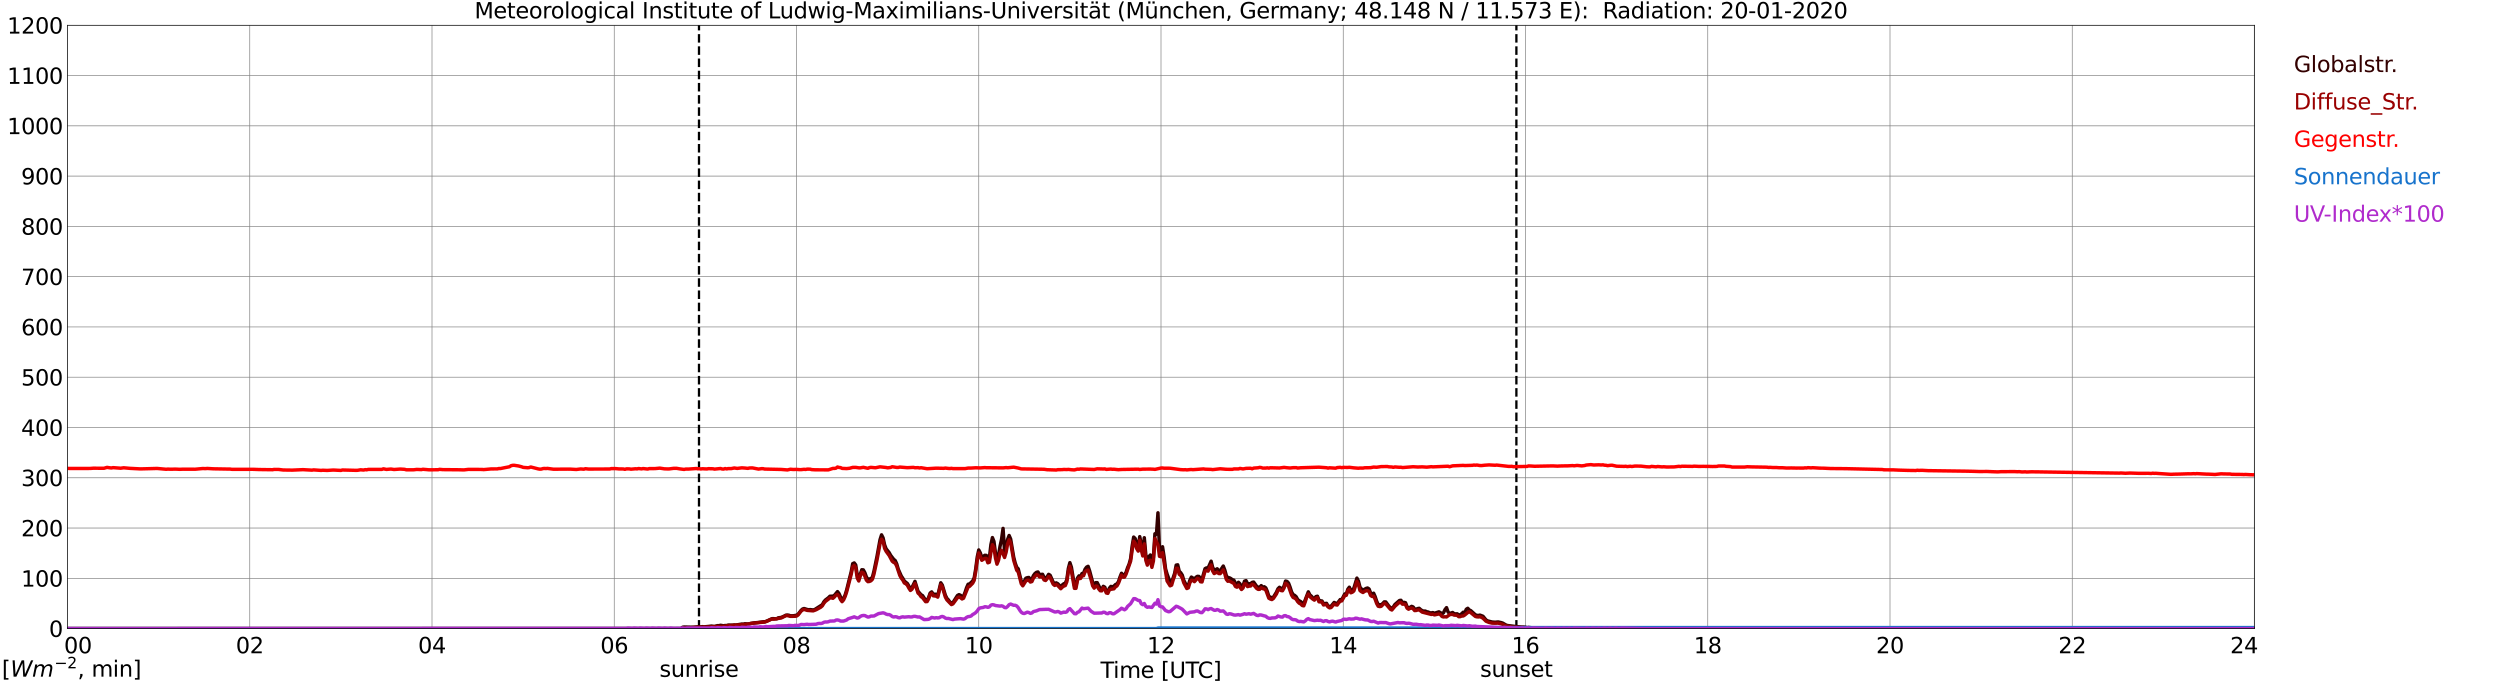 <?xml version="1.0" encoding="utf-8" standalone="no"?>
<!DOCTYPE svg PUBLIC "-//W3C//DTD SVG 1.1//EN"
  "http://www.w3.org/Graphics/SVG/1.1/DTD/svg11.dtd">
<svg xmlns:xlink="http://www.w3.org/1999/xlink" width="1085.4pt" height="296.64pt" viewBox="0 0 1085.4 296.64" xmlns="http://www.w3.org/2000/svg" version="1.1">
 <defs>
  <style type="text/css">*{stroke-linejoin: round; stroke-linecap: butt}</style>
 </defs>
 <g id="figure_1">
  <g id="patch_1">
   <path d="M 0 296.64 
L 1085.4 296.64 
L 1085.4 0 
L 0 0 
z
" style="fill: #ffffff"/>
  </g>
  <g id="axes_1">
   <g id="patch_2">
    <path d="M 29.306 272.909 
L 978.814 272.909 
L 978.814 10.976 
L 29.306 10.976 
z
" style="fill: #ffffff"/>
   </g>
   <g id="patch_3">
    <path d="M 978.814 272.909 
L 978.814 272.909 
L 978.814 10.976 
L 978.814 10.976 
z
" clip-path="url(#p840c2907cf)" style="fill: #d3d3d3; opacity: 0.25; stroke: #d3d3d3; stroke-linejoin: miter"/>
   </g>
   <g id="matplotlib.axis_1">
    <g id="xtick_1">
     <g id="line2d_1">
      <path d="M 29.306 272.909 
L 29.306 10.976 
" clip-path="url(#p840c2907cf)" style="fill: none; stroke: #808080; stroke-width: 0.3; stroke-linecap: square"/>
     </g>
     <g id="line2d_2"/>
     <g id="text_1">
      <!--    00 -->
      <g transform="translate(18.733 283.627) scale(0.095 -0.095)">
       <defs>
        <path id="DejaVuSans-20" transform="scale(0.016)"/>
        <path id="DejaVuSans-30" d="M 2034 4250 
Q 1547 4250 1301 3770 
Q 1056 3291 1056 2328 
Q 1056 1369 1301 889 
Q 1547 409 2034 409 
Q 2525 409 2770 889 
Q 3016 1369 3016 2328 
Q 3016 3291 2770 3770 
Q 2525 4250 2034 4250 
z
M 2034 4750 
Q 2819 4750 3233 4129 
Q 3647 3509 3647 2328 
Q 3647 1150 3233 529 
Q 2819 -91 2034 -91 
Q 1250 -91 836 529 
Q 422 1150 422 2328 
Q 422 3509 836 4129 
Q 1250 4750 2034 4750 
z
" transform="scale(0.016)"/>
       </defs>
       <use xlink:href="#DejaVuSans-20"/>
       <use xlink:href="#DejaVuSans-20" transform="translate(31.787 0)"/>
       <use xlink:href="#DejaVuSans-20" transform="translate(63.574 0)"/>
       <use xlink:href="#DejaVuSans-30" transform="translate(95.361 0)"/>
       <use xlink:href="#DejaVuSans-30" transform="translate(158.984 0)"/>
      </g>
     </g>
    </g>
    <g id="xtick_2">
     <g id="line2d_3">
      <path d="M 108.431 272.909 
L 108.431 10.976 
" clip-path="url(#p840c2907cf)" style="fill: none; stroke: #808080; stroke-width: 0.3; stroke-linecap: square"/>
     </g>
     <g id="line2d_4"/>
     <g id="text_2">
      <!-- 02 -->
      <g transform="translate(102.387 283.627) scale(0.095 -0.095)">
       <defs>
        <path id="DejaVuSans-32" d="M 1228 531 
L 3431 531 
L 3431 0 
L 469 0 
L 469 531 
Q 828 903 1448 1529 
Q 2069 2156 2228 2338 
Q 2531 2678 2651 2914 
Q 2772 3150 2772 3378 
Q 2772 3750 2511 3984 
Q 2250 4219 1831 4219 
Q 1534 4219 1204 4116 
Q 875 4013 500 3803 
L 500 4441 
Q 881 4594 1212 4672 
Q 1544 4750 1819 4750 
Q 2544 4750 2975 4387 
Q 3406 4025 3406 3419 
Q 3406 3131 3298 2873 
Q 3191 2616 2906 2266 
Q 2828 2175 2409 1742 
Q 1991 1309 1228 531 
z
" transform="scale(0.016)"/>
       </defs>
       <use xlink:href="#DejaVuSans-30"/>
       <use xlink:href="#DejaVuSans-32" transform="translate(63.623 0)"/>
      </g>
     </g>
    </g>
    <g id="xtick_3">
     <g id="line2d_5">
      <path d="M 187.557 272.909 
L 187.557 10.976 
" clip-path="url(#p840c2907cf)" style="fill: none; stroke: #808080; stroke-width: 0.3; stroke-linecap: square"/>
     </g>
     <g id="line2d_6"/>
     <g id="text_3">
      <!-- 04 -->
      <g transform="translate(181.513 283.627) scale(0.095 -0.095)">
       <defs>
        <path id="DejaVuSans-34" d="M 2419 4116 
L 825 1625 
L 2419 1625 
L 2419 4116 
z
M 2253 4666 
L 3047 4666 
L 3047 1625 
L 3713 1625 
L 3713 1100 
L 3047 1100 
L 3047 0 
L 2419 0 
L 2419 1100 
L 313 1100 
L 313 1709 
L 2253 4666 
z
" transform="scale(0.016)"/>
       </defs>
       <use xlink:href="#DejaVuSans-30"/>
       <use xlink:href="#DejaVuSans-34" transform="translate(63.623 0)"/>
      </g>
     </g>
    </g>
    <g id="xtick_4">
     <g id="line2d_7">
      <path d="M 266.683 272.909 
L 266.683 10.976 
" clip-path="url(#p840c2907cf)" style="fill: none; stroke: #808080; stroke-width: 0.3; stroke-linecap: square"/>
     </g>
     <g id="line2d_8"/>
     <g id="text_4">
      <!-- 06 -->
      <g transform="translate(260.638 283.627) scale(0.095 -0.095)">
       <defs>
        <path id="DejaVuSans-36" d="M 2113 2584 
Q 1688 2584 1439 2293 
Q 1191 2003 1191 1497 
Q 1191 994 1439 701 
Q 1688 409 2113 409 
Q 2538 409 2786 701 
Q 3034 994 3034 1497 
Q 3034 2003 2786 2293 
Q 2538 2584 2113 2584 
z
M 3366 4563 
L 3366 3988 
Q 3128 4100 2886 4159 
Q 2644 4219 2406 4219 
Q 1781 4219 1451 3797 
Q 1122 3375 1075 2522 
Q 1259 2794 1537 2939 
Q 1816 3084 2150 3084 
Q 2853 3084 3261 2657 
Q 3669 2231 3669 1497 
Q 3669 778 3244 343 
Q 2819 -91 2113 -91 
Q 1303 -91 875 529 
Q 447 1150 447 2328 
Q 447 3434 972 4092 
Q 1497 4750 2381 4750 
Q 2619 4750 2861 4703 
Q 3103 4656 3366 4563 
z
" transform="scale(0.016)"/>
       </defs>
       <use xlink:href="#DejaVuSans-30"/>
       <use xlink:href="#DejaVuSans-36" transform="translate(63.623 0)"/>
      </g>
     </g>
    </g>
    <g id="xtick_5">
     <g id="line2d_9">
      <path d="M 345.808 272.909 
L 345.808 10.976 
" clip-path="url(#p840c2907cf)" style="fill: none; stroke: #808080; stroke-width: 0.3; stroke-linecap: square"/>
     </g>
     <g id="line2d_10"/>
     <g id="text_5">
      <!-- 08 -->
      <g transform="translate(339.764 283.627) scale(0.095 -0.095)">
       <defs>
        <path id="DejaVuSans-38" d="M 2034 2216 
Q 1584 2216 1326 1975 
Q 1069 1734 1069 1313 
Q 1069 891 1326 650 
Q 1584 409 2034 409 
Q 2484 409 2743 651 
Q 3003 894 3003 1313 
Q 3003 1734 2745 1975 
Q 2488 2216 2034 2216 
z
M 1403 2484 
Q 997 2584 770 2862 
Q 544 3141 544 3541 
Q 544 4100 942 4425 
Q 1341 4750 2034 4750 
Q 2731 4750 3128 4425 
Q 3525 4100 3525 3541 
Q 3525 3141 3298 2862 
Q 3072 2584 2669 2484 
Q 3125 2378 3379 2068 
Q 3634 1759 3634 1313 
Q 3634 634 3220 271 
Q 2806 -91 2034 -91 
Q 1263 -91 848 271 
Q 434 634 434 1313 
Q 434 1759 690 2068 
Q 947 2378 1403 2484 
z
M 1172 3481 
Q 1172 3119 1398 2916 
Q 1625 2713 2034 2713 
Q 2441 2713 2670 2916 
Q 2900 3119 2900 3481 
Q 2900 3844 2670 4047 
Q 2441 4250 2034 4250 
Q 1625 4250 1398 4047 
Q 1172 3844 1172 3481 
z
" transform="scale(0.016)"/>
       </defs>
       <use xlink:href="#DejaVuSans-30"/>
       <use xlink:href="#DejaVuSans-38" transform="translate(63.623 0)"/>
      </g>
     </g>
    </g>
    <g id="xtick_6">
     <g id="line2d_11">
      <path d="M 424.934 272.909 
L 424.934 10.976 
" clip-path="url(#p840c2907cf)" style="fill: none; stroke: #808080; stroke-width: 0.3; stroke-linecap: square"/>
     </g>
     <g id="line2d_12"/>
     <g id="text_6">
      <!-- 10 -->
      <g transform="translate(418.89 283.627) scale(0.095 -0.095)">
       <defs>
        <path id="DejaVuSans-31" d="M 794 531 
L 1825 531 
L 1825 4091 
L 703 3866 
L 703 4441 
L 1819 4666 
L 2450 4666 
L 2450 531 
L 3481 531 
L 3481 0 
L 794 0 
L 794 531 
z
" transform="scale(0.016)"/>
       </defs>
       <use xlink:href="#DejaVuSans-31"/>
       <use xlink:href="#DejaVuSans-30" transform="translate(63.623 0)"/>
      </g>
     </g>
    </g>
    <g id="xtick_7">
     <g id="line2d_13">
      <path d="M 504.06 272.909 
L 504.06 10.976 
" clip-path="url(#p840c2907cf)" style="fill: none; stroke: #808080; stroke-width: 0.3; stroke-linecap: square"/>
     </g>
     <g id="line2d_14"/>
     <g id="text_7">
      <!-- 12 -->
      <g transform="translate(498.015 283.627) scale(0.095 -0.095)">
       <use xlink:href="#DejaVuSans-31"/>
       <use xlink:href="#DejaVuSans-32" transform="translate(63.623 0)"/>
      </g>
     </g>
    </g>
    <g id="xtick_8">
     <g id="line2d_15">
      <path d="M 583.185 272.909 
L 583.185 10.976 
" clip-path="url(#p840c2907cf)" style="fill: none; stroke: #808080; stroke-width: 0.3; stroke-linecap: square"/>
     </g>
     <g id="line2d_16"/>
     <g id="text_8">
      <!-- 14 -->
      <g transform="translate(577.141 283.627) scale(0.095 -0.095)">
       <use xlink:href="#DejaVuSans-31"/>
       <use xlink:href="#DejaVuSans-34" transform="translate(63.623 0)"/>
      </g>
     </g>
    </g>
    <g id="xtick_9">
     <g id="line2d_17">
      <path d="M 662.311 272.909 
L 662.311 10.976 
" clip-path="url(#p840c2907cf)" style="fill: none; stroke: #808080; stroke-width: 0.3; stroke-linecap: square"/>
     </g>
     <g id="line2d_18"/>
     <g id="text_9">
      <!-- 16 -->
      <g transform="translate(656.267 283.627) scale(0.095 -0.095)">
       <use xlink:href="#DejaVuSans-31"/>
       <use xlink:href="#DejaVuSans-36" transform="translate(63.623 0)"/>
      </g>
     </g>
    </g>
    <g id="xtick_10">
     <g id="line2d_19">
      <path d="M 741.437 272.909 
L 741.437 10.976 
" clip-path="url(#p840c2907cf)" style="fill: none; stroke: #808080; stroke-width: 0.3; stroke-linecap: square"/>
     </g>
     <g id="line2d_20"/>
     <g id="text_10">
      <!-- 18 -->
      <g transform="translate(735.392 283.627) scale(0.095 -0.095)">
       <use xlink:href="#DejaVuSans-31"/>
       <use xlink:href="#DejaVuSans-38" transform="translate(63.623 0)"/>
      </g>
     </g>
    </g>
    <g id="xtick_11">
     <g id="line2d_21">
      <path d="M 820.562 272.909 
L 820.562 10.976 
" clip-path="url(#p840c2907cf)" style="fill: none; stroke: #808080; stroke-width: 0.3; stroke-linecap: square"/>
     </g>
     <g id="line2d_22"/>
     <g id="text_11">
      <!-- 20 -->
      <g transform="translate(814.518 283.627) scale(0.095 -0.095)">
       <use xlink:href="#DejaVuSans-32"/>
       <use xlink:href="#DejaVuSans-30" transform="translate(63.623 0)"/>
      </g>
     </g>
    </g>
    <g id="xtick_12">
     <g id="line2d_23">
      <path d="M 899.688 272.909 
L 899.688 10.976 
" clip-path="url(#p840c2907cf)" style="fill: none; stroke: #808080; stroke-width: 0.3; stroke-linecap: square"/>
     </g>
     <g id="line2d_24"/>
     <g id="text_12">
      <!-- 22 -->
      <g transform="translate(893.644 283.627) scale(0.095 -0.095)">
       <use xlink:href="#DejaVuSans-32"/>
       <use xlink:href="#DejaVuSans-32" transform="translate(63.623 0)"/>
      </g>
     </g>
    </g>
    <g id="xtick_13">
     <g id="line2d_25">
      <path d="M 978.814 272.909 
L 978.814 10.976 
" clip-path="url(#p840c2907cf)" style="fill: none; stroke: #808080; stroke-width: 0.3; stroke-linecap: square"/>
     </g>
     <g id="line2d_26"/>
     <g id="text_13">
      <!-- 24    -->
      <g transform="translate(968.241 283.627) scale(0.095 -0.095)">
       <use xlink:href="#DejaVuSans-32"/>
       <use xlink:href="#DejaVuSans-34" transform="translate(63.623 0)"/>
       <use xlink:href="#DejaVuSans-20" transform="translate(127.246 0)"/>
       <use xlink:href="#DejaVuSans-20" transform="translate(159.033 0)"/>
       <use xlink:href="#DejaVuSans-20" transform="translate(190.82 0)"/>
      </g>
     </g>
    </g>
    <g id="text_14">
     <!-- Time [UTC] -->
     <g transform="translate(477.806 294.322) scale(0.095 -0.095)">
      <defs>
       <path id="DejaVuSans-54" d="M -19 4666 
L 3928 4666 
L 3928 4134 
L 2272 4134 
L 2272 0 
L 1638 0 
L 1638 4134 
L -19 4134 
L -19 4666 
z
" transform="scale(0.016)"/>
       <path id="DejaVuSans-69" d="M 603 3500 
L 1178 3500 
L 1178 0 
L 603 0 
L 603 3500 
z
M 603 4863 
L 1178 4863 
L 1178 4134 
L 603 4134 
L 603 4863 
z
" transform="scale(0.016)"/>
       <path id="DejaVuSans-6d" d="M 3328 2828 
Q 3544 3216 3844 3400 
Q 4144 3584 4550 3584 
Q 5097 3584 5394 3201 
Q 5691 2819 5691 2113 
L 5691 0 
L 5113 0 
L 5113 2094 
Q 5113 2597 4934 2840 
Q 4756 3084 4391 3084 
Q 3944 3084 3684 2787 
Q 3425 2491 3425 1978 
L 3425 0 
L 2847 0 
L 2847 2094 
Q 2847 2600 2669 2842 
Q 2491 3084 2119 3084 
Q 1678 3084 1418 2786 
Q 1159 2488 1159 1978 
L 1159 0 
L 581 0 
L 581 3500 
L 1159 3500 
L 1159 2956 
Q 1356 3278 1631 3431 
Q 1906 3584 2284 3584 
Q 2666 3584 2933 3390 
Q 3200 3197 3328 2828 
z
" transform="scale(0.016)"/>
       <path id="DejaVuSans-65" d="M 3597 1894 
L 3597 1613 
L 953 1613 
Q 991 1019 1311 708 
Q 1631 397 2203 397 
Q 2534 397 2845 478 
Q 3156 559 3463 722 
L 3463 178 
Q 3153 47 2828 -22 
Q 2503 -91 2169 -91 
Q 1331 -91 842 396 
Q 353 884 353 1716 
Q 353 2575 817 3079 
Q 1281 3584 2069 3584 
Q 2775 3584 3186 3129 
Q 3597 2675 3597 1894 
z
M 3022 2063 
Q 3016 2534 2758 2815 
Q 2500 3097 2075 3097 
Q 1594 3097 1305 2825 
Q 1016 2553 972 2059 
L 3022 2063 
z
" transform="scale(0.016)"/>
       <path id="DejaVuSans-5b" d="M 550 4863 
L 1875 4863 
L 1875 4416 
L 1125 4416 
L 1125 -397 
L 1875 -397 
L 1875 -844 
L 550 -844 
L 550 4863 
z
" transform="scale(0.016)"/>
       <path id="DejaVuSans-55" d="M 556 4666 
L 1191 4666 
L 1191 1831 
Q 1191 1081 1462 751 
Q 1734 422 2344 422 
Q 2950 422 3222 751 
Q 3494 1081 3494 1831 
L 3494 4666 
L 4128 4666 
L 4128 1753 
Q 4128 841 3676 375 
Q 3225 -91 2344 -91 
Q 1459 -91 1007 375 
Q 556 841 556 1753 
L 556 4666 
z
" transform="scale(0.016)"/>
       <path id="DejaVuSans-43" d="M 4122 4306 
L 4122 3641 
Q 3803 3938 3442 4084 
Q 3081 4231 2675 4231 
Q 1875 4231 1450 3742 
Q 1025 3253 1025 2328 
Q 1025 1406 1450 917 
Q 1875 428 2675 428 
Q 3081 428 3442 575 
Q 3803 722 4122 1019 
L 4122 359 
Q 3791 134 3420 21 
Q 3050 -91 2638 -91 
Q 1578 -91 968 557 
Q 359 1206 359 2328 
Q 359 3453 968 4101 
Q 1578 4750 2638 4750 
Q 3056 4750 3426 4639 
Q 3797 4528 4122 4306 
z
" transform="scale(0.016)"/>
       <path id="DejaVuSans-5d" d="M 1947 4863 
L 1947 -844 
L 622 -844 
L 622 -397 
L 1369 -397 
L 1369 4416 
L 622 4416 
L 622 4863 
L 1947 4863 
z
" transform="scale(0.016)"/>
      </defs>
      <use xlink:href="#DejaVuSans-54"/>
      <use xlink:href="#DejaVuSans-69" transform="translate(57.959 0)"/>
      <use xlink:href="#DejaVuSans-6d" transform="translate(85.742 0)"/>
      <use xlink:href="#DejaVuSans-65" transform="translate(183.154 0)"/>
      <use xlink:href="#DejaVuSans-20" transform="translate(244.678 0)"/>
      <use xlink:href="#DejaVuSans-5b" transform="translate(276.465 0)"/>
      <use xlink:href="#DejaVuSans-55" transform="translate(315.479 0)"/>
      <use xlink:href="#DejaVuSans-54" transform="translate(388.672 0)"/>
      <use xlink:href="#DejaVuSans-43" transform="translate(443.881 0)"/>
      <use xlink:href="#DejaVuSans-5d" transform="translate(513.705 0)"/>
     </g>
    </g>
   </g>
   <g id="matplotlib.axis_2">
    <g id="ytick_1">
     <g id="line2d_27">
      <path d="M 29.306 272.909 
L 978.814 272.909 
" clip-path="url(#p840c2907cf)" style="fill: none; stroke: #808080; stroke-width: 0.3; stroke-linecap: square"/>
     </g>
     <g id="line2d_28"/>
     <g id="text_15">
      <!-- 0 -->
      <g transform="translate(21.261 276.518) scale(0.095 -0.095)">
       <use xlink:href="#DejaVuSans-30"/>
      </g>
     </g>
    </g>
    <g id="ytick_2">
     <g id="line2d_29">
      <path d="M 29.306 251.081 
L 978.814 251.081 
" clip-path="url(#p840c2907cf)" style="fill: none; stroke: #808080; stroke-width: 0.3; stroke-linecap: square"/>
     </g>
     <g id="line2d_30"/>
     <g id="text_16">
      <!-- 100 -->
      <g transform="translate(9.173 254.69) scale(0.095 -0.095)">
       <use xlink:href="#DejaVuSans-31"/>
       <use xlink:href="#DejaVuSans-30" transform="translate(63.623 0)"/>
       <use xlink:href="#DejaVuSans-30" transform="translate(127.246 0)"/>
      </g>
     </g>
    </g>
    <g id="ytick_3">
     <g id="line2d_31">
      <path d="M 29.306 229.253 
L 978.814 229.253 
" clip-path="url(#p840c2907cf)" style="fill: none; stroke: #808080; stroke-width: 0.3; stroke-linecap: square"/>
     </g>
     <g id="line2d_32"/>
     <g id="text_17">
      <!-- 200 -->
      <g transform="translate(9.173 232.863) scale(0.095 -0.095)">
       <use xlink:href="#DejaVuSans-32"/>
       <use xlink:href="#DejaVuSans-30" transform="translate(63.623 0)"/>
       <use xlink:href="#DejaVuSans-30" transform="translate(127.246 0)"/>
      </g>
     </g>
    </g>
    <g id="ytick_4">
     <g id="line2d_33">
      <path d="M 29.306 207.426 
L 978.814 207.426 
" clip-path="url(#p840c2907cf)" style="fill: none; stroke: #808080; stroke-width: 0.3; stroke-linecap: square"/>
     </g>
     <g id="line2d_34"/>
     <g id="text_18">
      <!-- 300 -->
      <g transform="translate(9.173 211.035) scale(0.095 -0.095)">
       <defs>
        <path id="DejaVuSans-33" d="M 2597 2516 
Q 3050 2419 3304 2112 
Q 3559 1806 3559 1356 
Q 3559 666 3084 287 
Q 2609 -91 1734 -91 
Q 1441 -91 1130 -33 
Q 819 25 488 141 
L 488 750 
Q 750 597 1062 519 
Q 1375 441 1716 441 
Q 2309 441 2620 675 
Q 2931 909 2931 1356 
Q 2931 1769 2642 2001 
Q 2353 2234 1838 2234 
L 1294 2234 
L 1294 2753 
L 1863 2753 
Q 2328 2753 2575 2939 
Q 2822 3125 2822 3475 
Q 2822 3834 2567 4026 
Q 2313 4219 1838 4219 
Q 1578 4219 1281 4162 
Q 984 4106 628 3988 
L 628 4550 
Q 988 4650 1302 4700 
Q 1616 4750 1894 4750 
Q 2613 4750 3031 4423 
Q 3450 4097 3450 3541 
Q 3450 3153 3228 2886 
Q 3006 2619 2597 2516 
z
" transform="scale(0.016)"/>
       </defs>
       <use xlink:href="#DejaVuSans-33"/>
       <use xlink:href="#DejaVuSans-30" transform="translate(63.623 0)"/>
       <use xlink:href="#DejaVuSans-30" transform="translate(127.246 0)"/>
      </g>
     </g>
    </g>
    <g id="ytick_5">
     <g id="line2d_35">
      <path d="M 29.306 185.598 
L 978.814 185.598 
" clip-path="url(#p840c2907cf)" style="fill: none; stroke: #808080; stroke-width: 0.3; stroke-linecap: square"/>
     </g>
     <g id="line2d_36"/>
     <g id="text_19">
      <!-- 400 -->
      <g transform="translate(9.173 189.207) scale(0.095 -0.095)">
       <use xlink:href="#DejaVuSans-34"/>
       <use xlink:href="#DejaVuSans-30" transform="translate(63.623 0)"/>
       <use xlink:href="#DejaVuSans-30" transform="translate(127.246 0)"/>
      </g>
     </g>
    </g>
    <g id="ytick_6">
     <g id="line2d_37">
      <path d="M 29.306 163.77 
L 978.814 163.77 
" clip-path="url(#p840c2907cf)" style="fill: none; stroke: #808080; stroke-width: 0.3; stroke-linecap: square"/>
     </g>
     <g id="line2d_38"/>
     <g id="text_20">
      <!-- 500 -->
      <g transform="translate(9.173 167.379) scale(0.095 -0.095)">
       <defs>
        <path id="DejaVuSans-35" d="M 691 4666 
L 3169 4666 
L 3169 4134 
L 1269 4134 
L 1269 2991 
Q 1406 3038 1543 3061 
Q 1681 3084 1819 3084 
Q 2600 3084 3056 2656 
Q 3513 2228 3513 1497 
Q 3513 744 3044 326 
Q 2575 -91 1722 -91 
Q 1428 -91 1123 -41 
Q 819 9 494 109 
L 494 744 
Q 775 591 1075 516 
Q 1375 441 1709 441 
Q 2250 441 2565 725 
Q 2881 1009 2881 1497 
Q 2881 1984 2565 2268 
Q 2250 2553 1709 2553 
Q 1456 2553 1204 2497 
Q 953 2441 691 2322 
L 691 4666 
z
" transform="scale(0.016)"/>
       </defs>
       <use xlink:href="#DejaVuSans-35"/>
       <use xlink:href="#DejaVuSans-30" transform="translate(63.623 0)"/>
       <use xlink:href="#DejaVuSans-30" transform="translate(127.246 0)"/>
      </g>
     </g>
    </g>
    <g id="ytick_7">
     <g id="line2d_39">
      <path d="M 29.306 141.942 
L 978.814 141.942 
" clip-path="url(#p840c2907cf)" style="fill: none; stroke: #808080; stroke-width: 0.3; stroke-linecap: square"/>
     </g>
     <g id="line2d_40"/>
     <g id="text_21">
      <!-- 600 -->
      <g transform="translate(9.173 145.551) scale(0.095 -0.095)">
       <use xlink:href="#DejaVuSans-36"/>
       <use xlink:href="#DejaVuSans-30" transform="translate(63.623 0)"/>
       <use xlink:href="#DejaVuSans-30" transform="translate(127.246 0)"/>
      </g>
     </g>
    </g>
    <g id="ytick_8">
     <g id="line2d_41">
      <path d="M 29.306 120.114 
L 978.814 120.114 
" clip-path="url(#p840c2907cf)" style="fill: none; stroke: #808080; stroke-width: 0.3; stroke-linecap: square"/>
     </g>
     <g id="line2d_42"/>
     <g id="text_22">
      <!-- 700 -->
      <g transform="translate(9.173 123.724) scale(0.095 -0.095)">
       <defs>
        <path id="DejaVuSans-37" d="M 525 4666 
L 3525 4666 
L 3525 4397 
L 1831 0 
L 1172 0 
L 2766 4134 
L 525 4134 
L 525 4666 
z
" transform="scale(0.016)"/>
       </defs>
       <use xlink:href="#DejaVuSans-37"/>
       <use xlink:href="#DejaVuSans-30" transform="translate(63.623 0)"/>
       <use xlink:href="#DejaVuSans-30" transform="translate(127.246 0)"/>
      </g>
     </g>
    </g>
    <g id="ytick_9">
     <g id="line2d_43">
      <path d="M 29.306 98.287 
L 978.814 98.287 
" clip-path="url(#p840c2907cf)" style="fill: none; stroke: #808080; stroke-width: 0.3; stroke-linecap: square"/>
     </g>
     <g id="line2d_44"/>
     <g id="text_23">
      <!-- 800 -->
      <g transform="translate(9.173 101.896) scale(0.095 -0.095)">
       <use xlink:href="#DejaVuSans-38"/>
       <use xlink:href="#DejaVuSans-30" transform="translate(63.623 0)"/>
       <use xlink:href="#DejaVuSans-30" transform="translate(127.246 0)"/>
      </g>
     </g>
    </g>
    <g id="ytick_10">
     <g id="line2d_45">
      <path d="M 29.306 76.459 
L 978.814 76.459 
" clip-path="url(#p840c2907cf)" style="fill: none; stroke: #808080; stroke-width: 0.3; stroke-linecap: square"/>
     </g>
     <g id="line2d_46"/>
     <g id="text_24">
      <!-- 900 -->
      <g transform="translate(9.173 80.068) scale(0.095 -0.095)">
       <defs>
        <path id="DejaVuSans-39" d="M 703 97 
L 703 672 
Q 941 559 1184 500 
Q 1428 441 1663 441 
Q 2288 441 2617 861 
Q 2947 1281 2994 2138 
Q 2813 1869 2534 1725 
Q 2256 1581 1919 1581 
Q 1219 1581 811 2004 
Q 403 2428 403 3163 
Q 403 3881 828 4315 
Q 1253 4750 1959 4750 
Q 2769 4750 3195 4129 
Q 3622 3509 3622 2328 
Q 3622 1225 3098 567 
Q 2575 -91 1691 -91 
Q 1453 -91 1209 -44 
Q 966 3 703 97 
z
M 1959 2075 
Q 2384 2075 2632 2365 
Q 2881 2656 2881 3163 
Q 2881 3666 2632 3958 
Q 2384 4250 1959 4250 
Q 1534 4250 1286 3958 
Q 1038 3666 1038 3163 
Q 1038 2656 1286 2365 
Q 1534 2075 1959 2075 
z
" transform="scale(0.016)"/>
       </defs>
       <use xlink:href="#DejaVuSans-39"/>
       <use xlink:href="#DejaVuSans-30" transform="translate(63.623 0)"/>
       <use xlink:href="#DejaVuSans-30" transform="translate(127.246 0)"/>
      </g>
     </g>
    </g>
    <g id="ytick_11">
     <g id="line2d_47">
      <path d="M 29.306 54.631 
L 978.814 54.631 
" clip-path="url(#p840c2907cf)" style="fill: none; stroke: #808080; stroke-width: 0.3; stroke-linecap: square"/>
     </g>
     <g id="line2d_48"/>
     <g id="text_25">
      <!-- 1000 -->
      <g transform="translate(3.128 58.24) scale(0.095 -0.095)">
       <use xlink:href="#DejaVuSans-31"/>
       <use xlink:href="#DejaVuSans-30" transform="translate(63.623 0)"/>
       <use xlink:href="#DejaVuSans-30" transform="translate(127.246 0)"/>
       <use xlink:href="#DejaVuSans-30" transform="translate(190.869 0)"/>
      </g>
     </g>
    </g>
    <g id="ytick_12">
     <g id="line2d_49">
      <path d="M 29.306 32.803 
L 978.814 32.803 
" clip-path="url(#p840c2907cf)" style="fill: none; stroke: #808080; stroke-width: 0.3; stroke-linecap: square"/>
     </g>
     <g id="line2d_50"/>
     <g id="text_26">
      <!-- 1100 -->
      <g transform="translate(3.128 36.413) scale(0.095 -0.095)">
       <use xlink:href="#DejaVuSans-31"/>
       <use xlink:href="#DejaVuSans-31" transform="translate(63.623 0)"/>
       <use xlink:href="#DejaVuSans-30" transform="translate(127.246 0)"/>
       <use xlink:href="#DejaVuSans-30" transform="translate(190.869 0)"/>
      </g>
     </g>
    </g>
    <g id="ytick_13">
     <g id="line2d_51">
      <path d="M 29.306 10.976 
L 978.814 10.976 
" clip-path="url(#p840c2907cf)" style="fill: none; stroke: #808080; stroke-width: 0.3; stroke-linecap: square"/>
     </g>
     <g id="line2d_52"/>
     <g id="text_27">
      <!-- 1200 -->
      <g transform="translate(3.128 14.585) scale(0.095 -0.095)">
       <use xlink:href="#DejaVuSans-31"/>
       <use xlink:href="#DejaVuSans-32" transform="translate(63.623 0)"/>
       <use xlink:href="#DejaVuSans-30" transform="translate(127.246 0)"/>
       <use xlink:href="#DejaVuSans-30" transform="translate(190.869 0)"/>
      </g>
     </g>
    </g>
   </g>
   <g id="line2d_53">
    <path d="M 303.476 272.909 
L 303.476 10.976 
" clip-path="url(#p840c2907cf)" style="fill: none; stroke-dasharray: 3.7,1.6; stroke-dashoffset: 0; stroke: #000000"/>
   </g>
   <g id="line2d_54">
    <path d="M 658.355 272.909 
L 658.355 10.976 
" clip-path="url(#p840c2907cf)" style="fill: none; stroke-dasharray: 3.7,1.6; stroke-dashoffset: 0; stroke: #000000"/>
   </g>
   <g id="line2d_55">
    <path d="M 29.306 272.909 
L 295.696 272.909 
L 296.355 272.319 
L 297.014 272.226 
L 300.971 272.319 
L 303.608 272.101 
L 304.267 272.195 
L 304.927 272.068 
L 305.586 272.162 
L 307.564 271.975 
L 308.883 271.817 
L 310.202 271.975 
L 311.521 271.63 
L 312.18 271.63 
L 312.839 271.473 
L 314.158 271.693 
L 314.818 271.566 
L 315.477 271.599 
L 316.136 271.379 
L 318.114 271.409 
L 318.774 271.315 
L 319.433 271.379 
L 322.071 270.94 
L 322.73 271.003 
L 323.39 270.813 
L 324.708 270.909 
L 327.346 270.438 
L 329.324 270.25 
L 331.302 269.969 
L 331.961 269.969 
L 332.621 269.779 
L 335.258 268.587 
L 337.236 268.65 
L 337.896 268.242 
L 339.215 268.054 
L 340.533 267.458 
L 341.193 267.083 
L 341.852 267.02 
L 342.512 267.114 
L 343.171 267.365 
L 344.49 267.334 
L 345.808 267.114 
L 346.468 266.738 
L 347.787 265.012 
L 348.446 264.416 
L 349.105 264.197 
L 350.424 264.606 
L 351.083 264.73 
L 351.743 264.667 
L 353.062 264.824 
L 353.721 264.636 
L 357.018 262.534 
L 357.677 261.312 
L 358.337 260.528 
L 359.655 259.524 
L 360.315 258.865 
L 361.634 258.834 
L 362.293 258.459 
L 363.612 256.859 
L 364.271 257.706 
L 364.93 259.21 
L 365.59 260.34 
L 366.249 259.744 
L 366.909 258.363 
L 367.568 256.2 
L 368.887 250.869 
L 369.546 248.296 
L 370.206 244.72 
L 370.865 244.408 
L 371.524 245.286 
L 372.184 249.739 
L 372.843 251.245 
L 374.162 247.355 
L 374.821 247.418 
L 375.481 248.641 
L 376.14 250.461 
L 376.799 251.496 
L 378.118 251.245 
L 378.777 250.555 
L 379.437 247.984 
L 380.756 241.586 
L 382.074 234.309 
L 382.734 232.209 
L 383.393 233.525 
L 384.053 236.535 
L 384.712 238.262 
L 386.031 239.923 
L 386.69 241.114 
L 388.009 242.839 
L 388.668 243.374 
L 389.328 244.847 
L 389.987 247.137 
L 391.306 250.116 
L 391.965 251.088 
L 392.624 252.279 
L 393.943 253.347 
L 395.262 255.604 
L 395.921 255.134 
L 397.24 252.406 
L 398.559 256.702 
L 399.878 258.208 
L 400.537 258.583 
L 401.856 260.591 
L 402.515 260.622 
L 403.175 259.4 
L 403.834 257.485 
L 404.493 256.983 
L 405.153 257.957 
L 406.471 258.018 
L 407.131 258.583 
L 408.45 253.032 
L 409.109 254.037 
L 410.428 258.426 
L 411.087 259.775 
L 411.746 260.465 
L 412.406 261.375 
L 413.065 261.783 
L 413.725 261.626 
L 415.703 258.52 
L 416.362 258.175 
L 417.022 258.459 
L 417.681 259.022 
L 418.34 258.834 
L 419 257.14 
L 419.659 255.134 
L 420.318 253.659 
L 420.978 253.502 
L 422.297 252.249 
L 422.956 250.869 
L 423.615 247.01 
L 424.275 241.868 
L 424.934 238.764 
L 425.593 240.017 
L 426.253 242.055 
L 427.572 241.084 
L 428.231 241.145 
L 428.89 243.029 
L 429.55 242.212 
L 430.209 236.474 
L 430.869 233.401 
L 431.528 235.062 
L 432.187 240.049 
L 432.847 242.965 
L 433.506 241.145 
L 434.165 237.227 
L 434.825 234.184 
L 435.484 229.417 
L 436.144 239.327 
L 436.803 237.539 
L 437.462 234.215 
L 438.122 232.49 
L 438.781 234.027 
L 440.1 241.868 
L 440.759 244.469 
L 441.419 246.29 
L 442.078 246.98 
L 443.397 252.406 
L 444.056 253.314 
L 444.716 252.343 
L 445.375 251.057 
L 446.034 250.806 
L 446.694 250.712 
L 447.353 251.559 
L 448.012 251.463 
L 448.672 249.926 
L 449.331 249.018 
L 449.991 248.486 
L 450.65 248.329 
L 451.309 249.488 
L 452.628 249.33 
L 453.287 250.618 
L 453.947 251.024 
L 454.606 250.461 
L 455.266 249.363 
L 455.925 249.739 
L 457.244 252.751 
L 457.903 253.471 
L 458.563 253.063 
L 459.222 253.408 
L 460.541 254.757 
L 461.2 253.973 
L 461.859 253.441 
L 462.519 253.22 
L 463.178 251.653 
L 463.838 246.822 
L 464.497 244.282 
L 465.156 246.257 
L 466.475 254.224 
L 467.134 254.569 
L 467.794 250.994 
L 468.453 250.022 
L 469.113 250.335 
L 469.772 248.986 
L 470.431 248.861 
L 471.091 247.137 
L 471.75 246.227 
L 472.409 245.882 
L 473.069 247.857 
L 474.388 252.812 
L 475.047 254.191 
L 475.706 252.969 
L 476.366 252.969 
L 477.685 255.604 
L 478.344 255.979 
L 479.003 254.569 
L 479.663 254.945 
L 480.322 256.92 
L 480.981 256.983 
L 481.641 255.383 
L 482.3 254.6 
L 482.96 254.787 
L 483.619 254.475 
L 484.278 253.816 
L 484.938 253.502 
L 485.597 252.53 
L 486.256 250.522 
L 486.916 248.892 
L 487.575 249.708 
L 488.235 249.645 
L 488.894 248.453 
L 489.553 246.478 
L 490.213 244.941 
L 490.872 242.527 
L 491.532 237.164 
L 492.191 233.18 
L 492.85 233.807 
L 493.51 236.066 
L 494.169 237.853 
L 494.828 232.992 
L 496.147 239.515 
L 496.807 233.462 
L 497.466 240.896 
L 498.125 243.278 
L 498.785 241.71 
L 499.444 240.957 
L 500.103 244.408 
L 500.763 242.088 
L 501.422 231.737 
L 502.082 231.958 
L 502.741 222.642 
L 503.4 238.668 
L 504.06 239.578 
L 504.719 237.382 
L 505.379 241.617 
L 506.038 246.98 
L 506.697 249.237 
L 508.016 252.781 
L 508.675 252.812 
L 509.994 248.892 
L 510.654 245.349 
L 511.313 245.222 
L 511.972 248.014 
L 512.632 248.673 
L 513.291 249.708 
L 513.95 251.965 
L 515.269 254.539 
L 515.929 254.191 
L 516.588 251.935 
L 517.247 250.555 
L 517.907 250.963 
L 518.566 251.526 
L 519.226 250.649 
L 519.885 250.21 
L 520.544 250.273 
L 521.204 251.181 
L 521.863 251.496 
L 523.182 246.886 
L 523.841 246.541 
L 524.501 246.635 
L 525.819 243.655 
L 526.479 246.32 
L 527.138 247.512 
L 527.797 247.324 
L 528.457 246.949 
L 529.116 247.763 
L 529.776 247.763 
L 531.094 245.757 
L 531.754 247.482 
L 532.413 249.896 
L 533.073 250.869 
L 533.732 250.837 
L 534.391 251.181 
L 535.051 251.683 
L 535.71 251.904 
L 536.369 253.22 
L 537.029 253.785 
L 537.688 252.812 
L 538.348 253.471 
L 539.007 254.82 
L 539.666 254.349 
L 540.326 252.31 
L 540.985 252.092 
L 541.644 253.408 
L 542.963 253.441 
L 543.623 252.845 
L 544.282 252.718 
L 545.601 254.569 
L 546.26 254.945 
L 546.919 254.945 
L 547.579 254.255 
L 548.238 254.945 
L 548.898 254.757 
L 549.557 255.228 
L 550.216 256.796 
L 550.876 258.928 
L 552.195 259.555 
L 552.854 259.273 
L 554.173 257.14 
L 554.832 255.634 
L 555.491 254.977 
L 556.151 255.479 
L 556.81 255.573 
L 557.47 254.443 
L 558.129 252.279 
L 558.788 252.437 
L 559.448 253.19 
L 560.107 254.945 
L 560.766 257.016 
L 561.426 258.175 
L 562.085 258.489 
L 562.745 259.085 
L 563.404 260.308 
L 564.063 260.84 
L 564.723 261.187 
L 565.382 261.814 
L 566.042 262.128 
L 568.02 256.953 
L 568.679 258.269 
L 569.338 258.834 
L 569.998 259.587 
L 570.657 259.995 
L 571.317 259.022 
L 571.976 258.865 
L 572.635 260.591 
L 573.295 260.84 
L 573.954 260.936 
L 574.613 262.128 
L 575.932 261.938 
L 576.592 263.163 
L 577.251 263.257 
L 577.91 263.193 
L 579.229 261.563 
L 579.889 261.877 
L 580.548 262.065 
L 581.867 260.308 
L 582.526 260.401 
L 583.845 257.863 
L 584.504 258.018 
L 585.164 255.824 
L 585.823 254.945 
L 586.482 256.387 
L 587.142 256.263 
L 587.801 255.353 
L 589.12 250.994 
L 589.779 252.279 
L 590.439 254.914 
L 591.098 255.73 
L 591.757 256.23 
L 593.076 255.479 
L 593.736 255.289 
L 594.395 255.698 
L 595.054 257.455 
L 595.714 257.893 
L 596.373 257.549 
L 597.032 259.022 
L 597.692 261.03 
L 598.351 262.504 
L 599.67 262.567 
L 600.329 262.032 
L 600.989 261.312 
L 601.648 261.342 
L 602.967 263.13 
L 603.626 263.82 
L 604.286 264.071 
L 604.945 263.508 
L 605.604 262.473 
L 607.582 260.716 
L 608.242 260.622 
L 608.901 261.687 
L 609.561 261.499 
L 610.22 261.687 
L 610.879 263.381 
L 611.539 263.916 
L 612.198 263.695 
L 612.858 263.257 
L 613.517 263.508 
L 614.176 264.416 
L 614.836 264.512 
L 615.495 264.228 
L 616.154 264.103 
L 616.814 264.699 
L 617.473 265.138 
L 618.133 265.326 
L 618.792 265.295 
L 619.451 265.607 
L 620.111 265.734 
L 620.77 266.048 
L 621.429 266.109 
L 622.089 265.952 
L 622.748 266.267 
L 624.726 265.64 
L 625.386 265.985 
L 626.045 266.548 
L 626.705 266.048 
L 627.364 264.667 
L 628.023 263.82 
L 628.683 265.671 
L 629.342 266.36 
L 630.661 265.922 
L 631.32 266.424 
L 631.98 266.548 
L 632.639 266.487 
L 633.298 266.956 
L 633.958 266.926 
L 634.617 266.454 
L 635.276 265.797 
L 635.936 266.203 
L 636.595 264.512 
L 637.255 264.103 
L 637.914 264.824 
L 638.573 265.138 
L 640.552 266.926 
L 641.211 267.177 
L 641.87 267.207 
L 642.53 267.05 
L 643.848 267.552 
L 645.167 269.152 
L 645.827 269.56 
L 647.805 270.062 
L 649.123 270.156 
L 650.442 270.03 
L 651.761 270.313 
L 652.42 270.532 
L 653.739 271.315 
L 654.399 271.566 
L 658.355 272.038 
L 660.333 272.226 
L 661.652 272.256 
L 662.311 272.289 
L 662.97 272.507 
L 663.63 272.383 
L 664.949 272.54 
L 665.608 272.909 
L 978.154 272.909 
L 978.154 272.909 
" clip-path="url(#p840c2907cf)" style="fill: none; stroke: #330000; stroke-width: 1.5; stroke-linecap: square"/>
   </g>
   <g id="line2d_56">
    <path d="M 29.306 272.909 
L 295.696 272.909 
L 296.355 272.594 
L 299.652 272.553 
L 300.971 272.429 
L 302.949 272.343 
L 305.586 272.261 
L 307.564 272.217 
L 308.883 272.134 
L 310.861 272.049 
L 311.521 271.966 
L 312.839 271.966 
L 314.818 271.883 
L 315.477 271.715 
L 324.049 271.043 
L 325.368 270.874 
L 326.027 270.665 
L 329.983 270.246 
L 331.961 270.078 
L 333.28 269.574 
L 334.599 268.943 
L 335.258 268.775 
L 335.918 268.818 
L 338.555 268.397 
L 339.215 268.273 
L 341.193 267.306 
L 341.852 267.264 
L 343.171 267.6 
L 345.149 267.559 
L 345.808 267.474 
L 346.468 267.013 
L 347.787 265.335 
L 348.446 264.83 
L 349.105 264.577 
L 350.424 264.998 
L 352.402 265.166 
L 353.062 265.208 
L 354.38 264.704 
L 356.359 263.612 
L 357.018 263.025 
L 357.677 261.934 
L 358.337 261.135 
L 359.655 260.129 
L 360.315 259.583 
L 360.974 259.583 
L 361.634 259.751 
L 362.293 259.164 
L 362.952 258.365 
L 363.612 258.072 
L 364.271 258.869 
L 364.93 260.338 
L 365.59 261.22 
L 366.249 260.465 
L 366.909 258.996 
L 367.568 257.023 
L 368.887 251.943 
L 369.546 249.383 
L 370.206 246.067 
L 370.865 245.478 
L 371.524 246.486 
L 372.184 250.978 
L 372.843 252.236 
L 373.502 250.097 
L 374.162 248.418 
L 374.821 248.752 
L 375.481 250.138 
L 376.14 251.858 
L 376.799 252.53 
L 377.459 252.447 
L 378.118 252.153 
L 378.777 251.48 
L 379.437 249.256 
L 380.756 243.127 
L 382.074 236.033 
L 382.734 234.062 
L 383.393 234.942 
L 384.053 238.05 
L 384.712 239.351 
L 386.031 241.156 
L 387.349 243.631 
L 388.009 244.177 
L 388.668 244.513 
L 389.328 245.814 
L 390.646 249.802 
L 391.306 251.02 
L 391.965 251.858 
L 392.624 253.118 
L 393.284 253.454 
L 393.943 254.085 
L 394.603 255.344 
L 395.262 256.35 
L 395.921 255.846 
L 397.24 253.329 
L 398.559 257.483 
L 399.218 258.072 
L 399.878 259.037 
L 400.537 259.498 
L 401.856 261.22 
L 402.515 261.179 
L 403.175 259.961 
L 403.834 258.072 
L 404.493 257.61 
L 405.153 258.66 
L 406.471 258.828 
L 407.131 259.247 
L 408.45 253.831 
L 409.109 254.84 
L 410.428 259.205 
L 411.087 260.423 
L 413.065 262.479 
L 413.725 262.185 
L 415.703 259.498 
L 416.362 259.205 
L 417.022 259.498 
L 417.681 260.044 
L 418.34 259.71 
L 420.318 254.84 
L 420.978 254.545 
L 422.297 253.203 
L 422.956 251.943 
L 423.615 248.206 
L 424.275 243.254 
L 424.934 240.065 
L 425.593 241.448 
L 426.253 243.254 
L 427.572 242.415 
L 428.231 242.457 
L 428.89 244.345 
L 429.55 244.094 
L 430.209 239.853 
L 430.869 236.496 
L 431.528 237.714 
L 432.187 242.247 
L 432.847 244.932 
L 433.506 243.295 
L 434.165 240.106 
L 434.825 238.93 
L 436.144 242.036 
L 436.803 239.811 
L 437.462 236.16 
L 438.122 234.354 
L 438.781 235.655 
L 440.1 243.254 
L 441.419 247.578 
L 442.078 248.333 
L 443.397 253.454 
L 444.056 254.336 
L 445.375 252.236 
L 446.034 251.902 
L 446.694 251.943 
L 447.353 252.698 
L 448.012 252.489 
L 448.672 251.02 
L 449.991 249.507 
L 450.65 249.675 
L 451.309 250.474 
L 452.628 250.516 
L 453.287 251.775 
L 453.947 252.026 
L 454.606 251.271 
L 455.266 250.306 
L 455.925 250.725 
L 457.244 253.622 
L 457.903 254.167 
L 458.563 253.748 
L 459.222 254.209 
L 460.541 255.595 
L 461.2 254.923 
L 461.859 254.462 
L 462.519 254.209 
L 463.178 252.572 
L 463.838 248.082 
L 464.497 245.855 
L 465.156 247.914 
L 466.475 255.427 
L 467.134 255.427 
L 467.794 251.943 
L 468.453 250.935 
L 469.113 251.147 
L 469.772 249.97 
L 470.431 249.97 
L 471.091 248.25 
L 471.75 247.704 
L 472.409 247.493 
L 473.728 251.775 
L 474.388 254.336 
L 475.047 255.344 
L 475.706 254.421 
L 476.366 254.504 
L 477.025 255.678 
L 477.685 256.477 
L 478.344 256.518 
L 479.003 255.217 
L 479.663 255.763 
L 480.322 257.442 
L 480.981 257.61 
L 481.641 256.099 
L 482.3 255.846 
L 483.619 255.636 
L 484.278 254.798 
L 484.938 254.377 
L 485.597 253.203 
L 486.916 249.719 
L 487.575 250.601 
L 488.235 250.557 
L 488.894 249.256 
L 490.872 243.59 
L 491.532 238.847 
L 492.191 234.942 
L 492.85 235.823 
L 493.51 238.174 
L 494.169 239.266 
L 494.828 234.523 
L 495.488 238.72 
L 496.147 241.366 
L 496.807 236.118 
L 497.466 243.254 
L 498.125 245.353 
L 498.785 243.463 
L 499.444 243.212 
L 500.103 246.318 
L 500.763 243.59 
L 501.422 233.809 
L 502.741 236.537 
L 503.4 241.534 
L 504.06 241.702 
L 504.719 239.938 
L 506.697 252.236 
L 508.016 254.336 
L 508.675 254.041 
L 509.335 251.775 
L 509.994 249.97 
L 510.654 246.696 
L 511.313 246.737 
L 511.972 249.341 
L 512.632 249.843 
L 513.291 250.935 
L 513.95 253.035 
L 515.269 255.51 
L 515.929 255.217 
L 516.588 253.035 
L 517.247 251.943 
L 517.907 251.985 
L 518.566 252.53 
L 519.885 251.061 
L 520.544 251.356 
L 521.204 252.572 
L 521.863 252.657 
L 523.182 247.914 
L 523.841 247.746 
L 524.501 247.955 
L 525.16 246.401 
L 525.819 245.268 
L 526.479 247.872 
L 527.138 249.005 
L 528.457 248.374 
L 529.116 249.005 
L 529.776 249.047 
L 531.094 247.41 
L 531.754 249.088 
L 532.413 251.524 
L 533.073 252.362 
L 533.732 252.236 
L 535.71 253.329 
L 536.369 254.63 
L 537.029 254.923 
L 537.688 253.999 
L 539.007 255.931 
L 539.666 255.3 
L 540.326 253.454 
L 540.985 253.539 
L 541.644 254.672 
L 542.304 254.462 
L 542.963 254.421 
L 543.623 253.622 
L 544.282 253.873 
L 545.601 255.468 
L 546.26 255.89 
L 546.919 255.846 
L 547.579 255.176 
L 548.238 255.554 
L 548.898 255.722 
L 549.557 256.182 
L 550.876 259.71 
L 551.535 260.087 
L 552.195 260.297 
L 552.854 259.834 
L 554.173 257.861 
L 554.832 256.309 
L 555.491 255.89 
L 556.151 256.392 
L 556.81 256.477 
L 557.47 255.344 
L 558.129 253.244 
L 558.788 253.663 
L 559.448 254.63 
L 560.766 258.365 
L 561.426 259.415 
L 562.085 259.666 
L 562.745 260.17 
L 563.404 261.22 
L 564.063 261.892 
L 564.723 262.226 
L 565.382 262.899 
L 566.042 263.025 
L 566.701 261.22 
L 567.36 259.037 
L 568.02 257.904 
L 568.679 259.037 
L 569.998 260.129 
L 570.657 260.548 
L 571.317 259.71 
L 571.976 259.456 
L 572.635 261.262 
L 573.954 261.43 
L 574.613 262.648 
L 575.273 262.521 
L 575.932 262.562 
L 576.592 263.486 
L 577.251 263.907 
L 577.91 263.78 
L 579.229 262.226 
L 579.889 262.562 
L 580.548 262.689 
L 581.207 261.724 
L 581.867 261.01 
L 582.526 260.884 
L 583.845 258.575 
L 584.504 258.45 
L 585.164 256.477 
L 585.823 255.89 
L 586.482 257.359 
L 587.142 257.106 
L 587.801 256.56 
L 589.12 252.404 
L 589.779 253.707 
L 590.439 256.392 
L 591.098 256.896 
L 591.757 257.232 
L 592.417 256.769 
L 593.076 256.477 
L 593.736 256.477 
L 594.395 256.813 
L 595.054 258.533 
L 595.714 258.952 
L 596.373 258.828 
L 597.032 260.17 
L 597.692 262.017 
L 598.351 263.193 
L 599.011 263.361 
L 599.67 263.235 
L 600.989 261.892 
L 601.648 262.185 
L 603.626 264.494 
L 604.286 264.83 
L 605.604 263.235 
L 606.923 262.06 
L 607.582 261.515 
L 608.242 261.598 
L 608.901 262.311 
L 609.561 262.27 
L 610.22 262.521 
L 610.879 264.031 
L 611.539 264.494 
L 612.198 264.117 
L 612.858 263.99 
L 613.517 264.285 
L 614.176 265.081 
L 614.836 265.04 
L 615.495 264.83 
L 616.154 264.789 
L 617.473 265.754 
L 621.429 266.76 
L 622.089 266.636 
L 622.748 266.972 
L 624.726 266.55 
L 625.386 266.845 
L 626.045 267.642 
L 626.705 267.851 
L 627.364 267.768 
L 628.023 267.851 
L 629.342 266.887 
L 630.001 266.76 
L 630.661 266.76 
L 631.32 267.055 
L 632.639 267.138 
L 633.298 267.727 
L 633.958 267.727 
L 634.617 267.432 
L 635.276 267.432 
L 635.936 267.013 
L 637.255 265.922 
L 637.914 265.586 
L 638.573 266.005 
L 640.552 267.642 
L 641.211 267.81 
L 641.87 267.851 
L 642.53 267.768 
L 643.189 268.019 
L 643.848 268.397 
L 645.167 269.7 
L 646.486 270.246 
L 647.805 270.538 
L 649.123 270.58 
L 650.442 270.538 
L 651.761 270.874 
L 652.42 271.084 
L 653.739 271.715 
L 655.058 271.966 
L 655.717 272.007 
L 656.377 272.175 
L 664.949 272.68 
L 665.608 272.909 
L 978.154 272.909 
L 978.154 272.909 
" clip-path="url(#p840c2907cf)" style="fill: none; stroke: #990000; stroke-width: 1.5; stroke-linecap: square"/>
   </g>
   <g id="line2d_57">
    <path d="M 29.306 203.363 
L 30.625 203.392 
L 39.197 203.376 
L 40.515 203.276 
L 45.131 203.309 
L 46.45 202.922 
L 47.768 203.115 
L 48.428 203.169 
L 49.087 203.032 
L 52.384 203.278 
L 53.703 203.095 
L 56.34 203.335 
L 60.956 203.577 
L 64.253 203.492 
L 68.209 203.381 
L 72.166 203.741 
L 72.825 203.665 
L 74.144 203.721 
L 76.122 203.671 
L 78.1 203.758 
L 79.419 203.695 
L 84.694 203.721 
L 87.991 203.418 
L 89.309 203.455 
L 89.969 203.379 
L 92.606 203.538 
L 98.541 203.643 
L 99.86 203.645 
L 100.519 203.752 
L 101.838 203.776 
L 109.75 203.75 
L 112.388 203.85 
L 113.707 203.87 
L 118.322 203.931 
L 118.982 203.806 
L 120.96 203.811 
L 122.938 204.053 
L 126.894 204.108 
L 131.51 203.905 
L 135.466 204.121 
L 136.125 204.005 
L 139.422 204.234 
L 140.082 204.154 
L 142.06 204.241 
L 144.697 204.073 
L 147.994 204.239 
L 148.654 204.053 
L 154.588 204.206 
L 155.247 204.184 
L 156.566 203.964 
L 157.885 204.075 
L 158.544 203.905 
L 159.204 203.975 
L 159.863 203.804 
L 165.798 203.793 
L 166.457 203.538 
L 167.776 203.804 
L 169.094 203.691 
L 169.754 203.645 
L 171.073 203.837 
L 173.71 203.651 
L 175.029 203.717 
L 175.688 203.765 
L 176.348 203.957 
L 179.645 203.957 
L 180.963 203.802 
L 182.941 203.885 
L 183.601 203.739 
L 184.92 203.85 
L 186.238 203.97 
L 190.195 203.942 
L 190.854 203.765 
L 192.173 203.892 
L 199.426 203.957 
L 201.404 204.014 
L 203.382 203.78 
L 209.317 203.815 
L 209.976 203.883 
L 213.273 203.586 
L 215.91 203.575 
L 216.57 203.416 
L 217.229 203.433 
L 219.207 203.032 
L 221.186 202.65 
L 221.845 202.211 
L 222.504 202.043 
L 223.164 202.004 
L 225.142 202.307 
L 226.461 202.656 
L 227.12 202.912 
L 229.098 203.08 
L 229.757 203.012 
L 230.417 202.746 
L 233.714 203.588 
L 234.373 203.689 
L 235.033 203.654 
L 235.692 203.446 
L 236.351 203.374 
L 237.011 203.435 
L 237.67 203.359 
L 240.308 203.713 
L 246.242 203.667 
L 247.561 203.673 
L 250.198 203.826 
L 251.517 203.671 
L 252.176 203.601 
L 253.495 203.706 
L 254.155 203.499 
L 255.473 203.641 
L 264.705 203.63 
L 265.364 203.451 
L 267.342 203.449 
L 268.661 203.582 
L 270.639 203.61 
L 271.298 203.774 
L 271.958 203.564 
L 273.277 203.579 
L 273.936 203.702 
L 275.255 203.586 
L 275.914 203.518 
L 276.573 203.586 
L 277.233 203.42 
L 278.552 203.571 
L 279.211 203.429 
L 281.189 203.645 
L 281.849 203.453 
L 284.486 203.433 
L 286.464 203.246 
L 288.442 203.547 
L 289.761 203.593 
L 290.42 203.599 
L 292.399 203.342 
L 293.717 203.32 
L 295.036 203.553 
L 297.014 203.806 
L 297.674 203.656 
L 298.992 203.645 
L 302.289 203.416 
L 302.949 203.529 
L 303.608 203.497 
L 304.267 203.603 
L 304.927 203.512 
L 306.905 203.608 
L 307.564 203.475 
L 309.543 203.525 
L 310.202 203.676 
L 312.839 203.405 
L 313.499 203.617 
L 314.158 203.656 
L 314.818 203.42 
L 315.477 203.601 
L 316.136 203.442 
L 317.455 203.451 
L 318.774 203.182 
L 320.093 203.363 
L 322.071 203.117 
L 323.39 203.211 
L 324.708 203.344 
L 325.368 203.178 
L 326.686 203.152 
L 329.324 203.658 
L 330.643 203.468 
L 331.302 203.479 
L 331.961 203.645 
L 339.215 203.813 
L 341.852 204.025 
L 343.171 203.724 
L 344.49 203.839 
L 345.808 203.789 
L 347.127 203.896 
L 347.787 203.898 
L 349.105 203.75 
L 349.765 203.824 
L 350.424 203.678 
L 351.743 203.695 
L 352.402 203.883 
L 353.721 203.961 
L 355.04 203.979 
L 359.655 203.99 
L 361.634 203.357 
L 362.293 203.368 
L 362.952 203.265 
L 363.612 202.752 
L 364.271 202.953 
L 364.93 203.014 
L 365.59 203.352 
L 367.568 203.44 
L 368.887 203.298 
L 370.206 202.931 
L 371.524 202.92 
L 372.843 203.117 
L 373.502 203.13 
L 374.821 202.892 
L 376.799 203.322 
L 377.459 203.023 
L 378.118 202.912 
L 379.437 203.034 
L 380.096 203.086 
L 382.074 202.676 
L 384.712 202.973 
L 385.371 203.125 
L 386.69 202.946 
L 387.349 202.634 
L 389.328 202.957 
L 389.987 202.953 
L 390.646 202.781 
L 393.943 203.053 
L 396.581 202.918 
L 397.24 203.08 
L 398.559 203.032 
L 399.218 203.182 
L 399.878 203.069 
L 402.515 203.501 
L 406.471 203.259 
L 409.768 203.331 
L 410.428 203.219 
L 411.746 203.383 
L 412.406 203.42 
L 413.065 203.326 
L 413.725 203.444 
L 419 203.449 
L 420.318 203.219 
L 421.637 203.211 
L 423.615 203.091 
L 425.593 203.156 
L 427.572 203.008 
L 428.231 203.073 
L 429.55 203.077 
L 435.484 203.143 
L 436.803 203.008 
L 437.462 203.088 
L 440.1 202.822 
L 442.078 203.211 
L 443.397 203.573 
L 453.287 203.734 
L 454.606 203.931 
L 457.903 204.031 
L 458.563 204.064 
L 459.222 203.918 
L 461.2 203.892 
L 461.859 203.817 
L 463.178 203.859 
L 463.838 203.791 
L 465.156 203.944 
L 466.475 204.016 
L 467.794 203.662 
L 468.453 203.726 
L 469.113 203.595 
L 475.047 203.828 
L 476.366 203.54 
L 479.003 203.623 
L 479.663 203.573 
L 480.322 203.796 
L 482.3 203.649 
L 482.96 203.752 
L 483.619 203.713 
L 484.938 203.861 
L 485.597 203.911 
L 486.916 203.817 
L 494.169 203.689 
L 494.828 203.822 
L 496.147 203.678 
L 499.444 203.651 
L 500.763 203.708 
L 501.422 203.787 
L 504.06 203.206 
L 504.719 203.176 
L 505.379 203.274 
L 508.016 203.287 
L 512.632 203.898 
L 513.95 203.961 
L 514.61 203.916 
L 515.269 204.016 
L 516.588 203.874 
L 517.247 203.835 
L 517.907 203.913 
L 522.522 203.584 
L 523.182 203.7 
L 525.819 203.787 
L 526.479 203.892 
L 529.776 203.523 
L 532.413 203.745 
L 535.051 203.772 
L 535.71 203.59 
L 537.688 203.599 
L 538.348 203.37 
L 539.666 203.593 
L 540.985 203.348 
L 542.963 203.289 
L 543.623 203.534 
L 544.282 203.232 
L 546.26 203.082 
L 546.919 202.916 
L 547.579 203.01 
L 548.238 203.232 
L 549.557 203.215 
L 550.216 203.115 
L 550.876 203.25 
L 551.535 203.082 
L 555.491 203.184 
L 557.47 202.925 
L 558.788 203.082 
L 560.107 203.189 
L 561.426 203.045 
L 562.745 203.027 
L 563.404 203.213 
L 564.723 203.08 
L 572.635 202.833 
L 575.932 203.071 
L 576.592 203.232 
L 577.251 203.095 
L 579.889 203.267 
L 580.548 203.01 
L 581.867 202.898 
L 582.526 203.06 
L 583.185 202.929 
L 585.164 202.953 
L 585.823 202.888 
L 587.801 203.125 
L 589.779 203.28 
L 590.439 203.197 
L 591.757 203.232 
L 592.417 203.091 
L 595.054 203.045 
L 596.373 202.787 
L 597.692 202.861 
L 599.67 202.578 
L 601.648 202.558 
L 602.307 202.538 
L 602.967 202.682 
L 604.286 202.75 
L 604.945 202.905 
L 605.604 202.726 
L 607.582 202.881 
L 608.242 202.842 
L 608.901 202.999 
L 613.517 202.641 
L 615.495 202.757 
L 617.473 202.693 
L 619.451 202.815 
L 621.429 202.615 
L 622.089 202.698 
L 628.683 202.416 
L 629.342 202.637 
L 630.661 202.25 
L 635.276 202.047 
L 635.936 202.126 
L 637.914 202.062 
L 639.233 202.028 
L 639.892 201.91 
L 640.552 201.971 
L 641.211 201.903 
L 642.53 202.119 
L 643.189 202.134 
L 644.508 201.984 
L 646.486 201.846 
L 649.123 201.997 
L 649.783 201.914 
L 655.058 202.503 
L 656.377 202.462 
L 657.036 202.608 
L 662.97 202.503 
L 663.63 202.289 
L 664.949 202.348 
L 666.267 202.438 
L 667.586 202.405 
L 674.18 202.276 
L 676.158 202.375 
L 677.477 202.307 
L 678.796 202.276 
L 680.774 202.25 
L 682.752 202.143 
L 683.411 202.233 
L 684.73 202.069 
L 686.708 202.274 
L 688.027 202.11 
L 688.686 201.901 
L 690.664 201.72 
L 691.983 201.888 
L 693.961 201.805 
L 695.28 201.875 
L 695.939 201.805 
L 696.599 201.979 
L 697.258 201.999 
L 697.918 202.172 
L 699.236 201.999 
L 699.896 201.977 
L 701.874 202.407 
L 705.171 202.497 
L 705.83 202.431 
L 706.49 202.578 
L 707.808 202.425 
L 708.468 202.545 
L 709.786 202.346 
L 712.424 202.375 
L 715.062 202.669 
L 716.38 202.7 
L 717.04 202.486 
L 719.018 202.689 
L 719.677 202.534 
L 721.655 202.713 
L 722.315 202.645 
L 723.633 202.759 
L 726.93 202.709 
L 728.909 202.46 
L 729.568 202.567 
L 730.227 202.416 
L 734.843 202.486 
L 735.502 202.392 
L 737.48 202.492 
L 739.459 202.473 
L 742.096 202.499 
L 743.415 202.543 
L 745.393 202.501 
L 746.052 202.329 
L 748.69 202.318 
L 749.349 202.458 
L 751.327 202.58 
L 751.987 202.785 
L 754.624 202.783 
L 755.943 202.776 
L 757.262 202.794 
L 758.581 202.639 
L 760.559 202.713 
L 767.153 202.833 
L 767.812 202.944 
L 768.471 202.894 
L 769.79 202.992 
L 771.109 202.973 
L 772.428 203.073 
L 773.746 203.064 
L 775.725 203.204 
L 777.703 203.165 
L 779.681 203.208 
L 781 203.202 
L 782.978 203.228 
L 783.637 203.119 
L 784.296 203.167 
L 784.956 203.038 
L 786.275 203.136 
L 786.934 203.06 
L 790.231 203.254 
L 791.55 203.259 
L 794.847 203.42 
L 801.44 203.473 
L 817.265 203.841 
L 817.925 203.977 
L 821.881 203.994 
L 824.519 204.116 
L 828.475 204.234 
L 831.772 204.282 
L 832.431 204.16 
L 833.091 204.23 
L 834.409 204.186 
L 837.047 204.333 
L 853.531 204.562 
L 856.828 204.634 
L 859.466 204.725 
L 861.444 204.704 
L 862.763 204.699 
L 865.4 204.806 
L 867.378 204.876 
L 868.697 204.782 
L 874.632 204.747 
L 875.95 204.817 
L 876.61 204.763 
L 877.929 204.909 
L 879.247 204.839 
L 879.907 204.926 
L 881.885 204.837 
L 885.182 204.874 
L 887.16 204.909 
L 920.129 205.409 
L 920.788 205.348 
L 922.766 205.472 
L 924.745 205.376 
L 928.701 205.509 
L 932.657 205.487 
L 933.976 205.566 
L 934.635 205.441 
L 935.295 205.524 
L 935.954 205.481 
L 937.273 205.585 
L 942.548 205.933 
L 943.867 205.871 
L 946.504 205.819 
L 949.801 205.71 
L 951.12 205.721 
L 952.438 205.644 
L 953.098 205.703 
L 953.757 205.623 
L 957.714 205.834 
L 959.032 205.865 
L 961.67 205.994 
L 964.307 205.712 
L 965.626 205.764 
L 968.264 205.804 
L 968.923 205.935 
L 973.539 205.989 
L 974.198 206.044 
L 974.857 205.983 
L 976.836 206.098 
L 978.154 206.135 
L 978.154 206.135 
" clip-path="url(#p840c2907cf)" style="fill: none; stroke: #ff0000; stroke-width: 1.5; stroke-linecap: square"/>
   </g>
   <g id="line2d_58">
    <path d="M 29.306 272.909 
L 502.082 272.909 
L 502.741 272.691 
L 627.364 272.691 
L 628.023 272.472 
L 978.154 272.472 
L 978.154 272.472 
" clip-path="url(#p840c2907cf)" style="fill: none; stroke: #1773cc; stroke-width: 1.5; stroke-linecap: square"/>
   </g>
   <g id="line2d_59">
    <path d="M 29.306 272.909 
L 271.958 272.843 
L 272.617 272.691 
L 274.595 272.843 
L 275.255 272.691 
L 277.233 272.843 
L 277.892 272.691 
L 279.87 272.843 
L 280.53 272.691 
L 282.508 272.843 
L 283.167 272.691 
L 285.145 272.843 
L 285.805 272.691 
L 287.783 272.843 
L 288.442 272.691 
L 289.761 272.821 
L 290.42 272.821 
L 291.08 272.691 
L 292.399 272.821 
L 294.377 272.8 
L 295.036 272.821 
L 296.355 272.669 
L 297.014 272.8 
L 297.674 272.8 
L 298.333 272.669 
L 308.224 272.691 
L 308.883 272.538 
L 310.861 272.669 
L 311.521 272.494 
L 313.499 272.647 
L 314.158 272.494 
L 316.136 272.603 
L 316.796 272.429 
L 318.774 272.581 
L 319.433 272.429 
L 321.411 272.516 
L 322.071 272.341 
L 324.049 272.45 
L 324.708 272.276 
L 326.686 272.363 
L 327.346 272.188 
L 329.324 272.276 
L 329.983 272.123 
L 331.302 272.232 
L 332.621 272.014 
L 333.28 272.101 
L 335.918 271.948 
L 336.577 271.948 
L 337.236 271.774 
L 341.852 271.686 
L 342.512 271.534 
L 344.49 271.665 
L 345.149 271.512 
L 346.468 271.555 
L 347.127 271.425 
L 347.787 271.119 
L 349.105 271.184 
L 350.424 271.032 
L 351.083 271.141 
L 354.38 271.01 
L 355.04 270.748 
L 355.699 270.661 
L 356.359 270.704 
L 357.018 270.573 
L 357.677 270.18 
L 358.337 270.028 
L 358.996 270.049 
L 359.655 269.94 
L 360.315 269.656 
L 362.293 269.591 
L 362.952 269.22 
L 363.612 269.154 
L 364.271 269.307 
L 364.93 269.635 
L 366.249 269.635 
L 367.568 269.176 
L 368.227 268.652 
L 370.206 268.041 
L 370.865 267.801 
L 372.184 268.347 
L 372.843 268.172 
L 373.502 267.648 
L 374.162 267.321 
L 374.821 267.212 
L 375.481 267.255 
L 376.799 267.91 
L 377.459 267.801 
L 378.118 267.474 
L 379.437 267.452 
L 381.415 266.404 
L 383.393 266.055 
L 384.053 266.251 
L 384.712 266.622 
L 385.371 266.819 
L 386.031 266.819 
L 386.69 267.124 
L 387.349 267.67 
L 388.009 267.888 
L 388.668 267.736 
L 389.328 267.845 
L 389.987 268.15 
L 390.646 268.238 
L 391.306 267.932 
L 391.965 267.801 
L 392.624 267.932 
L 394.603 267.757 
L 395.262 267.867 
L 395.921 267.845 
L 396.581 267.626 
L 397.24 267.583 
L 398.559 267.888 
L 399.218 267.823 
L 401.196 269.002 
L 402.515 268.936 
L 403.175 268.871 
L 403.834 268.543 
L 404.493 268.063 
L 405.812 268.325 
L 406.471 268.172 
L 407.131 268.281 
L 407.79 268.194 
L 408.45 267.801 
L 409.109 267.626 
L 409.768 267.867 
L 410.428 268.347 
L 411.087 268.543 
L 411.746 268.5 
L 413.725 269.002 
L 414.384 268.783 
L 417.022 268.587 
L 418.34 268.805 
L 419 268.565 
L 419.659 268.019 
L 420.318 267.714 
L 420.978 267.648 
L 421.637 267.43 
L 422.297 266.797 
L 422.956 266.448 
L 423.615 265.968 
L 424.275 265.247 
L 424.934 264.265 
L 425.593 263.916 
L 426.912 263.719 
L 427.572 263.414 
L 428.231 263.479 
L 428.89 263.676 
L 429.55 263.479 
L 430.209 262.737 
L 430.869 262.519 
L 431.528 262.628 
L 432.187 262.89 
L 434.165 263.152 
L 434.825 263.021 
L 435.484 263.239 
L 436.144 263.763 
L 436.803 263.828 
L 437.462 263.305 
L 438.122 262.519 
L 438.781 262.257 
L 440.1 262.803 
L 440.759 262.781 
L 441.419 263.086 
L 442.078 263.828 
L 442.737 264.92 
L 443.397 265.793 
L 444.056 266.251 
L 444.716 266.36 
L 446.034 265.771 
L 446.694 265.946 
L 447.353 266.295 
L 448.012 266.12 
L 448.672 265.531 
L 449.991 265.204 
L 451.309 264.658 
L 453.947 264.549 
L 455.266 264.527 
L 457.903 265.684 
L 458.563 265.662 
L 459.222 265.466 
L 459.881 265.684 
L 460.541 266.186 
L 461.859 265.749 
L 462.519 265.858 
L 463.178 265.64 
L 463.838 264.658 
L 464.497 264.265 
L 466.475 266.426 
L 467.134 266.47 
L 467.794 265.837 
L 468.453 265.618 
L 469.772 264.003 
L 470.431 264.287 
L 472.409 264.025 
L 473.728 265.4 
L 475.047 266.23 
L 477.685 266.142 
L 478.344 266.142 
L 479.003 265.793 
L 479.663 265.858 
L 480.322 266.317 
L 480.981 266.426 
L 481.641 265.989 
L 482.3 266.033 
L 482.96 266.448 
L 483.619 266.491 
L 486.256 264.68 
L 486.916 264.069 
L 488.235 264.745 
L 488.894 264.287 
L 489.553 263.283 
L 490.872 262.104 
L 492.191 259.921 
L 492.85 259.921 
L 494.169 260.685 
L 494.828 260.751 
L 495.488 262.126 
L 496.147 262.519 
L 496.807 262.017 
L 497.466 263.261 
L 498.125 263.654 
L 498.785 263.501 
L 500.103 263.741 
L 501.422 261.908 
L 502.082 262.257 
L 502.741 260.358 
L 503.4 263.086 
L 504.06 263.436 
L 504.719 263.501 
L 506.038 265.073 
L 507.357 265.618 
L 508.016 265.487 
L 510.654 263.217 
L 511.313 263.414 
L 512.632 264.112 
L 513.291 264.505 
L 515.269 266.535 
L 516.588 265.837 
L 518.566 265.618 
L 519.226 265.335 
L 519.885 265.247 
L 521.204 265.946 
L 521.863 265.968 
L 522.522 265.247 
L 523.182 264.33 
L 523.841 264.374 
L 524.501 264.68 
L 525.16 264.33 
L 525.819 264.2 
L 527.138 264.942 
L 527.797 264.942 
L 528.457 264.636 
L 529.116 264.876 
L 529.776 265.356 
L 531.094 265.247 
L 531.754 265.837 
L 532.413 266.601 
L 533.073 266.753 
L 533.732 266.448 
L 534.391 266.535 
L 535.71 266.993 
L 536.369 267.059 
L 537.688 266.841 
L 538.348 267.081 
L 539.666 266.71 
L 540.326 266.448 
L 540.985 266.666 
L 542.304 266.448 
L 542.963 266.666 
L 544.282 266.317 
L 545.601 267.146 
L 546.26 267.255 
L 546.919 266.95 
L 547.579 267.015 
L 548.898 267.386 
L 549.557 267.539 
L 550.216 268.129 
L 550.876 268.412 
L 551.535 268.478 
L 552.195 268.281 
L 553.513 268.259 
L 554.173 268.041 
L 554.832 267.452 
L 556.151 267.867 
L 556.81 267.91 
L 557.47 267.321 
L 558.129 267.277 
L 558.788 267.692 
L 559.448 267.757 
L 560.107 268.15 
L 560.766 268.74 
L 561.426 269.023 
L 562.085 269.023 
L 562.745 269.176 
L 563.404 269.656 
L 564.063 269.853 
L 564.723 269.787 
L 566.042 270.006 
L 566.701 269.569 
L 567.36 268.892 
L 568.02 268.587 
L 568.679 269.002 
L 570.657 269.438 
L 571.976 269.264 
L 572.635 269.351 
L 573.295 269.285 
L 574.613 269.831 
L 575.273 269.504 
L 575.932 269.46 
L 576.592 269.831 
L 577.251 270.006 
L 577.91 269.766 
L 578.57 269.678 
L 579.889 270.071 
L 580.548 269.809 
L 582.526 269.395 
L 583.185 268.871 
L 583.845 268.827 
L 584.504 268.936 
L 585.823 268.631 
L 586.482 268.783 
L 587.801 268.718 
L 588.46 268.39 
L 589.12 268.434 
L 590.439 268.827 
L 591.098 268.674 
L 592.417 269.045 
L 593.076 269.154 
L 593.736 269.133 
L 595.054 269.787 
L 595.714 269.853 
L 596.373 269.7 
L 598.351 270.508 
L 599.011 270.268 
L 600.989 270.311 
L 601.648 270.289 
L 602.967 270.748 
L 603.626 270.879 
L 606.923 270.268 
L 607.582 270.399 
L 609.561 270.355 
L 610.22 270.573 
L 610.879 270.661 
L 611.539 270.573 
L 612.198 270.682 
L 613.517 271.053 
L 614.836 271.01 
L 616.154 271.25 
L 616.814 271.206 
L 618.792 271.512 
L 619.451 271.359 
L 620.111 271.381 
L 620.77 271.555 
L 621.429 271.555 
L 622.089 271.403 
L 624.067 271.49 
L 624.726 271.359 
L 626.705 271.774 
L 627.364 271.643 
L 629.342 271.621 
L 630.001 271.468 
L 631.98 271.621 
L 632.639 271.49 
L 634.617 271.708 
L 635.276 271.555 
L 637.255 271.774 
L 637.914 271.665 
L 639.233 271.905 
L 640.552 271.839 
L 641.211 271.992 
L 651.761 272.45 
L 652.42 272.516 
L 653.08 272.385 
L 655.058 272.625 
L 655.717 272.472 
L 657.036 272.669 
L 658.355 272.56 
L 659.674 272.712 
L 660.992 272.603 
L 661.652 272.756 
L 662.311 272.756 
L 662.97 272.625 
L 663.63 272.625 
L 664.289 272.778 
L 664.949 272.778 
L 665.608 272.647 
L 670.224 272.821 
L 670.883 272.669 
L 672.861 272.821 
L 673.521 272.691 
L 675.499 272.843 
L 676.158 272.691 
L 678.136 272.843 
L 678.796 272.691 
L 680.114 272.821 
L 681.433 272.691 
L 682.092 272.843 
L 682.752 272.843 
L 683.411 272.691 
L 688.027 272.843 
L 688.686 272.691 
L 690.664 272.843 
L 691.324 272.691 
L 693.302 272.843 
L 693.961 272.691 
L 695.28 272.843 
L 696.599 272.691 
L 697.918 272.843 
L 698.577 272.712 
L 699.236 272.712 
L 699.896 272.843 
L 700.555 272.843 
L 701.215 272.712 
L 701.874 272.712 
L 702.533 272.843 
L 703.193 272.843 
L 703.852 272.691 
L 713.743 272.909 
L 978.154 272.909 
L 978.154 272.909 
" clip-path="url(#p840c2907cf)" style="fill: none; stroke: #b02bcc; stroke-width: 1.5; stroke-linecap: square"/>
   </g>
   <g id="patch_4">
    <path d="M 29.306 272.909 
L 29.306 10.976 
" style="fill: none; stroke: #000000; stroke-width: 0.3; stroke-linejoin: miter; stroke-linecap: square"/>
   </g>
   <g id="patch_5">
    <path d="M 978.814 272.909 
L 978.814 10.976 
" style="fill: none; stroke: #000000; stroke-width: 0.3; stroke-linejoin: miter; stroke-linecap: square"/>
   </g>
   <g id="patch_6">
    <path d="M 29.306 272.909 
L 978.814 272.909 
" style="fill: none; stroke: #000000; stroke-width: 0.3; stroke-linejoin: miter; stroke-linecap: square"/>
   </g>
   <g id="patch_7">
    <path d="M 29.306 10.976 
L 978.814 10.976 
" style="fill: none; stroke: #000000; stroke-width: 0.3; stroke-linejoin: miter; stroke-linecap: square"/>
   </g>
   <g id="text_28">
    <!-- sunrise -->
    <g transform="translate(286.312 293.863) scale(0.095 -0.095)">
     <defs>
      <path id="DejaVuSans-73" d="M 2834 3397 
L 2834 2853 
Q 2591 2978 2328 3040 
Q 2066 3103 1784 3103 
Q 1356 3103 1142 2972 
Q 928 2841 928 2578 
Q 928 2378 1081 2264 
Q 1234 2150 1697 2047 
L 1894 2003 
Q 2506 1872 2764 1633 
Q 3022 1394 3022 966 
Q 3022 478 2636 193 
Q 2250 -91 1575 -91 
Q 1294 -91 989 -36 
Q 684 19 347 128 
L 347 722 
Q 666 556 975 473 
Q 1284 391 1588 391 
Q 1994 391 2212 530 
Q 2431 669 2431 922 
Q 2431 1156 2273 1281 
Q 2116 1406 1581 1522 
L 1381 1569 
Q 847 1681 609 1914 
Q 372 2147 372 2553 
Q 372 3047 722 3315 
Q 1072 3584 1716 3584 
Q 2034 3584 2315 3537 
Q 2597 3491 2834 3397 
z
" transform="scale(0.016)"/>
      <path id="DejaVuSans-75" d="M 544 1381 
L 544 3500 
L 1119 3500 
L 1119 1403 
Q 1119 906 1312 657 
Q 1506 409 1894 409 
Q 2359 409 2629 706 
Q 2900 1003 2900 1516 
L 2900 3500 
L 3475 3500 
L 3475 0 
L 2900 0 
L 2900 538 
Q 2691 219 2414 64 
Q 2138 -91 1772 -91 
Q 1169 -91 856 284 
Q 544 659 544 1381 
z
M 1991 3584 
L 1991 3584 
z
" transform="scale(0.016)"/>
      <path id="DejaVuSans-6e" d="M 3513 2113 
L 3513 0 
L 2938 0 
L 2938 2094 
Q 2938 2591 2744 2837 
Q 2550 3084 2163 3084 
Q 1697 3084 1428 2787 
Q 1159 2491 1159 1978 
L 1159 0 
L 581 0 
L 581 3500 
L 1159 3500 
L 1159 2956 
Q 1366 3272 1645 3428 
Q 1925 3584 2291 3584 
Q 2894 3584 3203 3211 
Q 3513 2838 3513 2113 
z
" transform="scale(0.016)"/>
      <path id="DejaVuSans-72" d="M 2631 2963 
Q 2534 3019 2420 3045 
Q 2306 3072 2169 3072 
Q 1681 3072 1420 2755 
Q 1159 2438 1159 1844 
L 1159 0 
L 581 0 
L 581 3500 
L 1159 3500 
L 1159 2956 
Q 1341 3275 1631 3429 
Q 1922 3584 2338 3584 
Q 2397 3584 2469 3576 
Q 2541 3569 2628 3553 
L 2631 2963 
z
" transform="scale(0.016)"/>
     </defs>
     <use xlink:href="#DejaVuSans-73"/>
     <use xlink:href="#DejaVuSans-75" transform="translate(52.1 0)"/>
     <use xlink:href="#DejaVuSans-6e" transform="translate(115.479 0)"/>
     <use xlink:href="#DejaVuSans-72" transform="translate(178.857 0)"/>
     <use xlink:href="#DejaVuSans-69" transform="translate(219.971 0)"/>
     <use xlink:href="#DejaVuSans-73" transform="translate(247.754 0)"/>
     <use xlink:href="#DejaVuSans-65" transform="translate(299.854 0)"/>
    </g>
   </g>
   <g id="text_29">
    <!-- sunset -->
    <g transform="translate(642.6 293.863) scale(0.095 -0.095)">
     <defs>
      <path id="DejaVuSans-74" d="M 1172 4494 
L 1172 3500 
L 2356 3500 
L 2356 3053 
L 1172 3053 
L 1172 1153 
Q 1172 725 1289 603 
Q 1406 481 1766 481 
L 2356 481 
L 2356 0 
L 1766 0 
Q 1100 0 847 248 
Q 594 497 594 1153 
L 594 3053 
L 172 3053 
L 172 3500 
L 594 3500 
L 594 4494 
L 1172 4494 
z
" transform="scale(0.016)"/>
     </defs>
     <use xlink:href="#DejaVuSans-73"/>
     <use xlink:href="#DejaVuSans-75" transform="translate(52.1 0)"/>
     <use xlink:href="#DejaVuSans-6e" transform="translate(115.479 0)"/>
     <use xlink:href="#DejaVuSans-73" transform="translate(178.857 0)"/>
     <use xlink:href="#DejaVuSans-65" transform="translate(230.957 0)"/>
     <use xlink:href="#DejaVuSans-74" transform="translate(292.48 0)"/>
    </g>
   </g>
   <g id="text_30">
    <!-- [$Wm^{-2}$, min] -->
    <g transform="translate(0.821 293.863) scale(0.095 -0.095)">
     <defs>
      <path id="DejaVuSans-Oblique-57" d="M 616 4666 
L 1228 4666 
L 1453 697 
L 3213 4666 
L 3916 4666 
L 4147 697 
L 5888 4666 
L 6528 4666 
L 4453 0 
L 3659 0 
L 3444 3891 
L 1697 0 
L 903 0 
L 616 4666 
z
" transform="scale(0.016)"/>
      <path id="DejaVuSans-Oblique-6d" d="M 5747 2113 
L 5338 0 
L 4763 0 
L 5166 2094 
Q 5191 2228 5203 2325 
Q 5216 2422 5216 2491 
Q 5216 2772 5059 2928 
Q 4903 3084 4622 3084 
Q 4203 3084 3875 2770 
Q 3547 2456 3450 1953 
L 3066 0 
L 2491 0 
L 2900 2094 
Q 2925 2209 2937 2307 
Q 2950 2406 2950 2484 
Q 2950 2769 2794 2926 
Q 2638 3084 2363 3084 
Q 1938 3084 1609 2770 
Q 1281 2456 1184 1953 
L 800 0 
L 225 0 
L 909 3500 
L 1484 3500 
L 1375 2956 
Q 1609 3263 1923 3423 
Q 2238 3584 2597 3584 
Q 2978 3584 3223 3384 
Q 3469 3184 3519 2828 
Q 3781 3197 4126 3390 
Q 4472 3584 4856 3584 
Q 5306 3584 5551 3325 
Q 5797 3066 5797 2591 
Q 5797 2488 5784 2364 
Q 5772 2241 5747 2113 
z
" transform="scale(0.016)"/>
      <path id="DejaVuSans-2212" d="M 678 2272 
L 4684 2272 
L 4684 1741 
L 678 1741 
L 678 2272 
z
" transform="scale(0.016)"/>
      <path id="DejaVuSans-2c" d="M 750 794 
L 1409 794 
L 1409 256 
L 897 -744 
L 494 -744 
L 750 256 
L 750 794 
z
" transform="scale(0.016)"/>
     </defs>
     <use xlink:href="#DejaVuSans-5b" transform="translate(0 0.766)"/>
     <use xlink:href="#DejaVuSans-Oblique-57" transform="translate(39.014 0.766)"/>
     <use xlink:href="#DejaVuSans-Oblique-6d" transform="translate(137.891 0.766)"/>
     <use xlink:href="#DejaVuSans-2212" transform="translate(239.953 39.047) scale(0.7)"/>
     <use xlink:href="#DejaVuSans-32" transform="translate(298.605 39.047) scale(0.7)"/>
     <use xlink:href="#DejaVuSans-2c" transform="translate(345.875 0.766)"/>
     <use xlink:href="#DejaVuSans-20" transform="translate(377.663 0.766)"/>
     <use xlink:href="#DejaVuSans-6d" transform="translate(409.45 0.766)"/>
     <use xlink:href="#DejaVuSans-69" transform="translate(506.862 0.766)"/>
     <use xlink:href="#DejaVuSans-6e" transform="translate(534.645 0.766)"/>
     <use xlink:href="#DejaVuSans-5d" transform="translate(598.024 0.766)"/>
    </g>
   </g>
   <g id="text_31">
    <!-- Globalstr. -->
    <g style="fill: #330000" transform="translate(995.905 31.291) scale(0.095 -0.095)">
     <defs>
      <path id="DejaVuSans-47" d="M 3809 666 
L 3809 1919 
L 2778 1919 
L 2778 2438 
L 4434 2438 
L 4434 434 
Q 4069 175 3628 42 
Q 3188 -91 2688 -91 
Q 1594 -91 976 548 
Q 359 1188 359 2328 
Q 359 3472 976 4111 
Q 1594 4750 2688 4750 
Q 3144 4750 3555 4637 
Q 3966 4525 4313 4306 
L 4313 3634 
Q 3963 3931 3569 4081 
Q 3175 4231 2741 4231 
Q 1884 4231 1454 3753 
Q 1025 3275 1025 2328 
Q 1025 1384 1454 906 
Q 1884 428 2741 428 
Q 3075 428 3337 486 
Q 3600 544 3809 666 
z
" transform="scale(0.016)"/>
      <path id="DejaVuSans-6c" d="M 603 4863 
L 1178 4863 
L 1178 0 
L 603 0 
L 603 4863 
z
" transform="scale(0.016)"/>
      <path id="DejaVuSans-6f" d="M 1959 3097 
Q 1497 3097 1228 2736 
Q 959 2375 959 1747 
Q 959 1119 1226 758 
Q 1494 397 1959 397 
Q 2419 397 2687 759 
Q 2956 1122 2956 1747 
Q 2956 2369 2687 2733 
Q 2419 3097 1959 3097 
z
M 1959 3584 
Q 2709 3584 3137 3096 
Q 3566 2609 3566 1747 
Q 3566 888 3137 398 
Q 2709 -91 1959 -91 
Q 1206 -91 779 398 
Q 353 888 353 1747 
Q 353 2609 779 3096 
Q 1206 3584 1959 3584 
z
" transform="scale(0.016)"/>
      <path id="DejaVuSans-62" d="M 3116 1747 
Q 3116 2381 2855 2742 
Q 2594 3103 2138 3103 
Q 1681 3103 1420 2742 
Q 1159 2381 1159 1747 
Q 1159 1113 1420 752 
Q 1681 391 2138 391 
Q 2594 391 2855 752 
Q 3116 1113 3116 1747 
z
M 1159 2969 
Q 1341 3281 1617 3432 
Q 1894 3584 2278 3584 
Q 2916 3584 3314 3078 
Q 3713 2572 3713 1747 
Q 3713 922 3314 415 
Q 2916 -91 2278 -91 
Q 1894 -91 1617 61 
Q 1341 213 1159 525 
L 1159 0 
L 581 0 
L 581 4863 
L 1159 4863 
L 1159 2969 
z
" transform="scale(0.016)"/>
      <path id="DejaVuSans-61" d="M 2194 1759 
Q 1497 1759 1228 1600 
Q 959 1441 959 1056 
Q 959 750 1161 570 
Q 1363 391 1709 391 
Q 2188 391 2477 730 
Q 2766 1069 2766 1631 
L 2766 1759 
L 2194 1759 
z
M 3341 1997 
L 3341 0 
L 2766 0 
L 2766 531 
Q 2569 213 2275 61 
Q 1981 -91 1556 -91 
Q 1019 -91 701 211 
Q 384 513 384 1019 
Q 384 1609 779 1909 
Q 1175 2209 1959 2209 
L 2766 2209 
L 2766 2266 
Q 2766 2663 2505 2880 
Q 2244 3097 1772 3097 
Q 1472 3097 1187 3025 
Q 903 2953 641 2809 
L 641 3341 
Q 956 3463 1253 3523 
Q 1550 3584 1831 3584 
Q 2591 3584 2966 3190 
Q 3341 2797 3341 1997 
z
" transform="scale(0.016)"/>
      <path id="DejaVuSans-2e" d="M 684 794 
L 1344 794 
L 1344 0 
L 684 0 
L 684 794 
z
" transform="scale(0.016)"/>
     </defs>
     <use xlink:href="#DejaVuSans-47"/>
     <use xlink:href="#DejaVuSans-6c" transform="translate(77.49 0)"/>
     <use xlink:href="#DejaVuSans-6f" transform="translate(105.273 0)"/>
     <use xlink:href="#DejaVuSans-62" transform="translate(166.455 0)"/>
     <use xlink:href="#DejaVuSans-61" transform="translate(229.932 0)"/>
     <use xlink:href="#DejaVuSans-6c" transform="translate(291.211 0)"/>
     <use xlink:href="#DejaVuSans-73" transform="translate(318.994 0)"/>
     <use xlink:href="#DejaVuSans-74" transform="translate(371.094 0)"/>
     <use xlink:href="#DejaVuSans-72" transform="translate(410.303 0)"/>
     <use xlink:href="#DejaVuSans-2e" transform="translate(442.291 0)"/>
    </g>
   </g>
   <g id="text_32">
    <!-- Diffuse_Str. -->
    <g style="fill: #990000" transform="translate(995.905 47.531) scale(0.095 -0.095)">
     <defs>
      <path id="DejaVuSans-44" d="M 1259 4147 
L 1259 519 
L 2022 519 
Q 2988 519 3436 956 
Q 3884 1394 3884 2338 
Q 3884 3275 3436 3711 
Q 2988 4147 2022 4147 
L 1259 4147 
z
M 628 4666 
L 1925 4666 
Q 3281 4666 3915 4102 
Q 4550 3538 4550 2338 
Q 4550 1131 3912 565 
Q 3275 0 1925 0 
L 628 0 
L 628 4666 
z
" transform="scale(0.016)"/>
      <path id="DejaVuSans-66" d="M 2375 4863 
L 2375 4384 
L 1825 4384 
Q 1516 4384 1395 4259 
Q 1275 4134 1275 3809 
L 1275 3500 
L 2222 3500 
L 2222 3053 
L 1275 3053 
L 1275 0 
L 697 0 
L 697 3053 
L 147 3053 
L 147 3500 
L 697 3500 
L 697 3744 
Q 697 4328 969 4595 
Q 1241 4863 1831 4863 
L 2375 4863 
z
" transform="scale(0.016)"/>
      <path id="DejaVuSans-5f" d="M 3263 -1063 
L 3263 -1509 
L -63 -1509 
L -63 -1063 
L 3263 -1063 
z
" transform="scale(0.016)"/>
      <path id="DejaVuSans-53" d="M 3425 4513 
L 3425 3897 
Q 3066 4069 2747 4153 
Q 2428 4238 2131 4238 
Q 1616 4238 1336 4038 
Q 1056 3838 1056 3469 
Q 1056 3159 1242 3001 
Q 1428 2844 1947 2747 
L 2328 2669 
Q 3034 2534 3370 2195 
Q 3706 1856 3706 1288 
Q 3706 609 3251 259 
Q 2797 -91 1919 -91 
Q 1588 -91 1214 -16 
Q 841 59 441 206 
L 441 856 
Q 825 641 1194 531 
Q 1563 422 1919 422 
Q 2459 422 2753 634 
Q 3047 847 3047 1241 
Q 3047 1584 2836 1778 
Q 2625 1972 2144 2069 
L 1759 2144 
Q 1053 2284 737 2584 
Q 422 2884 422 3419 
Q 422 4038 858 4394 
Q 1294 4750 2059 4750 
Q 2388 4750 2728 4690 
Q 3069 4631 3425 4513 
z
" transform="scale(0.016)"/>
     </defs>
     <use xlink:href="#DejaVuSans-44"/>
     <use xlink:href="#DejaVuSans-69" transform="translate(77.002 0)"/>
     <use xlink:href="#DejaVuSans-66" transform="translate(104.785 0)"/>
     <use xlink:href="#DejaVuSans-66" transform="translate(139.99 0)"/>
     <use xlink:href="#DejaVuSans-75" transform="translate(175.195 0)"/>
     <use xlink:href="#DejaVuSans-73" transform="translate(238.574 0)"/>
     <use xlink:href="#DejaVuSans-65" transform="translate(290.674 0)"/>
     <use xlink:href="#DejaVuSans-5f" transform="translate(352.197 0)"/>
     <use xlink:href="#DejaVuSans-53" transform="translate(402.197 0)"/>
     <use xlink:href="#DejaVuSans-74" transform="translate(465.674 0)"/>
     <use xlink:href="#DejaVuSans-72" transform="translate(504.883 0)"/>
     <use xlink:href="#DejaVuSans-2e" transform="translate(536.871 0)"/>
    </g>
   </g>
   <g id="text_33">
    <!-- Gegenstr. -->
    <g style="fill: #ff0000" transform="translate(995.905 63.771) scale(0.095 -0.095)">
     <defs>
      <path id="DejaVuSans-67" d="M 2906 1791 
Q 2906 2416 2648 2759 
Q 2391 3103 1925 3103 
Q 1463 3103 1205 2759 
Q 947 2416 947 1791 
Q 947 1169 1205 825 
Q 1463 481 1925 481 
Q 2391 481 2648 825 
Q 2906 1169 2906 1791 
z
M 3481 434 
Q 3481 -459 3084 -895 
Q 2688 -1331 1869 -1331 
Q 1566 -1331 1297 -1286 
Q 1028 -1241 775 -1147 
L 775 -588 
Q 1028 -725 1275 -790 
Q 1522 -856 1778 -856 
Q 2344 -856 2625 -561 
Q 2906 -266 2906 331 
L 2906 616 
Q 2728 306 2450 153 
Q 2172 0 1784 0 
Q 1141 0 747 490 
Q 353 981 353 1791 
Q 353 2603 747 3093 
Q 1141 3584 1784 3584 
Q 2172 3584 2450 3431 
Q 2728 3278 2906 2969 
L 2906 3500 
L 3481 3500 
L 3481 434 
z
" transform="scale(0.016)"/>
     </defs>
     <use xlink:href="#DejaVuSans-47"/>
     <use xlink:href="#DejaVuSans-65" transform="translate(77.49 0)"/>
     <use xlink:href="#DejaVuSans-67" transform="translate(139.014 0)"/>
     <use xlink:href="#DejaVuSans-65" transform="translate(202.49 0)"/>
     <use xlink:href="#DejaVuSans-6e" transform="translate(264.014 0)"/>
     <use xlink:href="#DejaVuSans-73" transform="translate(327.393 0)"/>
     <use xlink:href="#DejaVuSans-74" transform="translate(379.492 0)"/>
     <use xlink:href="#DejaVuSans-72" transform="translate(418.701 0)"/>
     <use xlink:href="#DejaVuSans-2e" transform="translate(450.689 0)"/>
    </g>
   </g>
   <g id="text_34">
    <!-- Sonnendauer -->
    <g style="fill: #1773cc" transform="translate(995.905 80.01) scale(0.095 -0.095)">
     <defs>
      <path id="DejaVuSans-64" d="M 2906 2969 
L 2906 4863 
L 3481 4863 
L 3481 0 
L 2906 0 
L 2906 525 
Q 2725 213 2448 61 
Q 2172 -91 1784 -91 
Q 1150 -91 751 415 
Q 353 922 353 1747 
Q 353 2572 751 3078 
Q 1150 3584 1784 3584 
Q 2172 3584 2448 3432 
Q 2725 3281 2906 2969 
z
M 947 1747 
Q 947 1113 1208 752 
Q 1469 391 1925 391 
Q 2381 391 2643 752 
Q 2906 1113 2906 1747 
Q 2906 2381 2643 2742 
Q 2381 3103 1925 3103 
Q 1469 3103 1208 2742 
Q 947 2381 947 1747 
z
" transform="scale(0.016)"/>
     </defs>
     <use xlink:href="#DejaVuSans-53"/>
     <use xlink:href="#DejaVuSans-6f" transform="translate(63.477 0)"/>
     <use xlink:href="#DejaVuSans-6e" transform="translate(124.658 0)"/>
     <use xlink:href="#DejaVuSans-6e" transform="translate(188.037 0)"/>
     <use xlink:href="#DejaVuSans-65" transform="translate(251.416 0)"/>
     <use xlink:href="#DejaVuSans-6e" transform="translate(312.939 0)"/>
     <use xlink:href="#DejaVuSans-64" transform="translate(376.318 0)"/>
     <use xlink:href="#DejaVuSans-61" transform="translate(439.795 0)"/>
     <use xlink:href="#DejaVuSans-75" transform="translate(501.074 0)"/>
     <use xlink:href="#DejaVuSans-65" transform="translate(564.453 0)"/>
     <use xlink:href="#DejaVuSans-72" transform="translate(625.977 0)"/>
    </g>
   </g>
   <g id="text_35">
    <!-- UV-Index*100 -->
    <g style="fill: #b02bcc" transform="translate(995.905 96.25) scale(0.095 -0.095)">
     <defs>
      <path id="DejaVuSans-56" d="M 1831 0 
L 50 4666 
L 709 4666 
L 2188 738 
L 3669 4666 
L 4325 4666 
L 2547 0 
L 1831 0 
z
" transform="scale(0.016)"/>
      <path id="DejaVuSans-2d" d="M 313 2009 
L 1997 2009 
L 1997 1497 
L 313 1497 
L 313 2009 
z
" transform="scale(0.016)"/>
      <path id="DejaVuSans-49" d="M 628 4666 
L 1259 4666 
L 1259 0 
L 628 0 
L 628 4666 
z
" transform="scale(0.016)"/>
      <path id="DejaVuSans-78" d="M 3513 3500 
L 2247 1797 
L 3578 0 
L 2900 0 
L 1881 1375 
L 863 0 
L 184 0 
L 1544 1831 
L 300 3500 
L 978 3500 
L 1906 2253 
L 2834 3500 
L 3513 3500 
z
" transform="scale(0.016)"/>
      <path id="DejaVuSans-2a" d="M 3009 3897 
L 1888 3291 
L 3009 2681 
L 2828 2375 
L 1778 3009 
L 1778 1831 
L 1422 1831 
L 1422 3009 
L 372 2375 
L 191 2681 
L 1313 3291 
L 191 3897 
L 372 4206 
L 1422 3572 
L 1422 4750 
L 1778 4750 
L 1778 3572 
L 2828 4206 
L 3009 3897 
z
" transform="scale(0.016)"/>
     </defs>
     <use xlink:href="#DejaVuSans-55"/>
     <use xlink:href="#DejaVuSans-56" transform="translate(73.193 0)"/>
     <use xlink:href="#DejaVuSans-2d" transform="translate(135.727 0)"/>
     <use xlink:href="#DejaVuSans-49" transform="translate(171.811 0)"/>
     <use xlink:href="#DejaVuSans-6e" transform="translate(201.303 0)"/>
     <use xlink:href="#DejaVuSans-64" transform="translate(264.682 0)"/>
     <use xlink:href="#DejaVuSans-65" transform="translate(328.158 0)"/>
     <use xlink:href="#DejaVuSans-78" transform="translate(387.932 0)"/>
     <use xlink:href="#DejaVuSans-2a" transform="translate(447.111 0)"/>
     <use xlink:href="#DejaVuSans-31" transform="translate(497.111 0)"/>
     <use xlink:href="#DejaVuSans-30" transform="translate(560.734 0)"/>
     <use xlink:href="#DejaVuSans-30" transform="translate(624.357 0)"/>
    </g>
   </g>
   <g id="text_36">
    <!-- Meteorological Institute of Ludwig-Maximilians-Universität (München, Germany; 48.148 N / 11.573 E):  Radiation: 20-01-2020 -->
    <g transform="translate(206.01 7.976) scale(0.095 -0.095)">
     <defs>
      <path id="DejaVuSans-4d" d="M 628 4666 
L 1569 4666 
L 2759 1491 
L 3956 4666 
L 4897 4666 
L 4897 0 
L 4281 0 
L 4281 4097 
L 3078 897 
L 2444 897 
L 1241 4097 
L 1241 0 
L 628 0 
L 628 4666 
z
" transform="scale(0.016)"/>
      <path id="DejaVuSans-63" d="M 3122 3366 
L 3122 2828 
Q 2878 2963 2633 3030 
Q 2388 3097 2138 3097 
Q 1578 3097 1268 2742 
Q 959 2388 959 1747 
Q 959 1106 1268 751 
Q 1578 397 2138 397 
Q 2388 397 2633 464 
Q 2878 531 3122 666 
L 3122 134 
Q 2881 22 2623 -34 
Q 2366 -91 2075 -91 
Q 1284 -91 818 406 
Q 353 903 353 1747 
Q 353 2603 823 3093 
Q 1294 3584 2113 3584 
Q 2378 3584 2631 3529 
Q 2884 3475 3122 3366 
z
" transform="scale(0.016)"/>
      <path id="DejaVuSans-4c" d="M 628 4666 
L 1259 4666 
L 1259 531 
L 3531 531 
L 3531 0 
L 628 0 
L 628 4666 
z
" transform="scale(0.016)"/>
      <path id="DejaVuSans-77" d="M 269 3500 
L 844 3500 
L 1563 769 
L 2278 3500 
L 2956 3500 
L 3675 769 
L 4391 3500 
L 4966 3500 
L 4050 0 
L 3372 0 
L 2619 2869 
L 1863 0 
L 1184 0 
L 269 3500 
z
" transform="scale(0.016)"/>
      <path id="DejaVuSans-76" d="M 191 3500 
L 800 3500 
L 1894 563 
L 2988 3500 
L 3597 3500 
L 2284 0 
L 1503 0 
L 191 3500 
z
" transform="scale(0.016)"/>
      <path id="DejaVuSans-e4" d="M 2194 1759 
Q 1497 1759 1228 1600 
Q 959 1441 959 1056 
Q 959 750 1161 570 
Q 1363 391 1709 391 
Q 2188 391 2477 730 
Q 2766 1069 2766 1631 
L 2766 1759 
L 2194 1759 
z
M 3341 1997 
L 3341 0 
L 2766 0 
L 2766 531 
Q 2569 213 2275 61 
Q 1981 -91 1556 -91 
Q 1019 -91 701 211 
Q 384 513 384 1019 
Q 384 1609 779 1909 
Q 1175 2209 1959 2209 
L 2766 2209 
L 2766 2266 
Q 2766 2663 2505 2880 
Q 2244 3097 1772 3097 
Q 1472 3097 1187 3025 
Q 903 2953 641 2809 
L 641 3341 
Q 956 3463 1253 3523 
Q 1550 3584 1831 3584 
Q 2591 3584 2966 3190 
Q 3341 2797 3341 1997 
z
M 2150 4850 
L 2784 4850 
L 2784 4219 
L 2150 4219 
L 2150 4850 
z
M 928 4850 
L 1562 4850 
L 1562 4219 
L 928 4219 
L 928 4850 
z
" transform="scale(0.016)"/>
      <path id="DejaVuSans-28" d="M 1984 4856 
Q 1566 4138 1362 3434 
Q 1159 2731 1159 2009 
Q 1159 1288 1364 580 
Q 1569 -128 1984 -844 
L 1484 -844 
Q 1016 -109 783 600 
Q 550 1309 550 2009 
Q 550 2706 781 3412 
Q 1013 4119 1484 4856 
L 1984 4856 
z
" transform="scale(0.016)"/>
      <path id="DejaVuSans-fc" d="M 544 1381 
L 544 3500 
L 1119 3500 
L 1119 1403 
Q 1119 906 1312 657 
Q 1506 409 1894 409 
Q 2359 409 2629 706 
Q 2900 1003 2900 1516 
L 2900 3500 
L 3475 3500 
L 3475 0 
L 2900 0 
L 2900 538 
Q 2691 219 2414 64 
Q 2138 -91 1772 -91 
Q 1169 -91 856 284 
Q 544 659 544 1381 
z
M 1991 3584 
L 1991 3584 
z
M 2278 4850 
L 2912 4850 
L 2912 4219 
L 2278 4219 
L 2278 4850 
z
M 1056 4850 
L 1690 4850 
L 1690 4219 
L 1056 4219 
L 1056 4850 
z
" transform="scale(0.016)"/>
      <path id="DejaVuSans-68" d="M 3513 2113 
L 3513 0 
L 2938 0 
L 2938 2094 
Q 2938 2591 2744 2837 
Q 2550 3084 2163 3084 
Q 1697 3084 1428 2787 
Q 1159 2491 1159 1978 
L 1159 0 
L 581 0 
L 581 4863 
L 1159 4863 
L 1159 2956 
Q 1366 3272 1645 3428 
Q 1925 3584 2291 3584 
Q 2894 3584 3203 3211 
Q 3513 2838 3513 2113 
z
" transform="scale(0.016)"/>
      <path id="DejaVuSans-79" d="M 2059 -325 
Q 1816 -950 1584 -1140 
Q 1353 -1331 966 -1331 
L 506 -1331 
L 506 -850 
L 844 -850 
Q 1081 -850 1212 -737 
Q 1344 -625 1503 -206 
L 1606 56 
L 191 3500 
L 800 3500 
L 1894 763 
L 2988 3500 
L 3597 3500 
L 2059 -325 
z
" transform="scale(0.016)"/>
      <path id="DejaVuSans-3b" d="M 750 3309 
L 1409 3309 
L 1409 2516 
L 750 2516 
L 750 3309 
z
M 750 794 
L 1409 794 
L 1409 256 
L 897 -744 
L 494 -744 
L 750 256 
L 750 794 
z
" transform="scale(0.016)"/>
      <path id="DejaVuSans-4e" d="M 628 4666 
L 1478 4666 
L 3547 763 
L 3547 4666 
L 4159 4666 
L 4159 0 
L 3309 0 
L 1241 3903 
L 1241 0 
L 628 0 
L 628 4666 
z
" transform="scale(0.016)"/>
      <path id="DejaVuSans-2f" d="M 1625 4666 
L 2156 4666 
L 531 -594 
L 0 -594 
L 1625 4666 
z
" transform="scale(0.016)"/>
      <path id="DejaVuSans-45" d="M 628 4666 
L 3578 4666 
L 3578 4134 
L 1259 4134 
L 1259 2753 
L 3481 2753 
L 3481 2222 
L 1259 2222 
L 1259 531 
L 3634 531 
L 3634 0 
L 628 0 
L 628 4666 
z
" transform="scale(0.016)"/>
      <path id="DejaVuSans-29" d="M 513 4856 
L 1013 4856 
Q 1481 4119 1714 3412 
Q 1947 2706 1947 2009 
Q 1947 1309 1714 600 
Q 1481 -109 1013 -844 
L 513 -844 
Q 928 -128 1133 580 
Q 1338 1288 1338 2009 
Q 1338 2731 1133 3434 
Q 928 4138 513 4856 
z
" transform="scale(0.016)"/>
      <path id="DejaVuSans-3a" d="M 750 794 
L 1409 794 
L 1409 0 
L 750 0 
L 750 794 
z
M 750 3309 
L 1409 3309 
L 1409 2516 
L 750 2516 
L 750 3309 
z
" transform="scale(0.016)"/>
      <path id="DejaVuSans-52" d="M 2841 2188 
Q 3044 2119 3236 1894 
Q 3428 1669 3622 1275 
L 4263 0 
L 3584 0 
L 2988 1197 
Q 2756 1666 2539 1819 
Q 2322 1972 1947 1972 
L 1259 1972 
L 1259 0 
L 628 0 
L 628 4666 
L 2053 4666 
Q 2853 4666 3247 4331 
Q 3641 3997 3641 3322 
Q 3641 2881 3436 2590 
Q 3231 2300 2841 2188 
z
M 1259 4147 
L 1259 2491 
L 2053 2491 
Q 2509 2491 2742 2702 
Q 2975 2913 2975 3322 
Q 2975 3731 2742 3939 
Q 2509 4147 2053 4147 
L 1259 4147 
z
" transform="scale(0.016)"/>
     </defs>
     <use xlink:href="#DejaVuSans-4d"/>
     <use xlink:href="#DejaVuSans-65" transform="translate(86.279 0)"/>
     <use xlink:href="#DejaVuSans-74" transform="translate(147.803 0)"/>
     <use xlink:href="#DejaVuSans-65" transform="translate(187.012 0)"/>
     <use xlink:href="#DejaVuSans-6f" transform="translate(248.535 0)"/>
     <use xlink:href="#DejaVuSans-72" transform="translate(309.717 0)"/>
     <use xlink:href="#DejaVuSans-6f" transform="translate(348.58 0)"/>
     <use xlink:href="#DejaVuSans-6c" transform="translate(409.762 0)"/>
     <use xlink:href="#DejaVuSans-6f" transform="translate(437.545 0)"/>
     <use xlink:href="#DejaVuSans-67" transform="translate(498.727 0)"/>
     <use xlink:href="#DejaVuSans-69" transform="translate(562.203 0)"/>
     <use xlink:href="#DejaVuSans-63" transform="translate(589.986 0)"/>
     <use xlink:href="#DejaVuSans-61" transform="translate(644.967 0)"/>
     <use xlink:href="#DejaVuSans-6c" transform="translate(706.246 0)"/>
     <use xlink:href="#DejaVuSans-20" transform="translate(734.029 0)"/>
     <use xlink:href="#DejaVuSans-49" transform="translate(765.816 0)"/>
     <use xlink:href="#DejaVuSans-6e" transform="translate(795.309 0)"/>
     <use xlink:href="#DejaVuSans-73" transform="translate(858.688 0)"/>
     <use xlink:href="#DejaVuSans-74" transform="translate(910.787 0)"/>
     <use xlink:href="#DejaVuSans-69" transform="translate(949.996 0)"/>
     <use xlink:href="#DejaVuSans-74" transform="translate(977.779 0)"/>
     <use xlink:href="#DejaVuSans-75" transform="translate(1016.988 0)"/>
     <use xlink:href="#DejaVuSans-74" transform="translate(1080.367 0)"/>
     <use xlink:href="#DejaVuSans-65" transform="translate(1119.576 0)"/>
     <use xlink:href="#DejaVuSans-20" transform="translate(1181.1 0)"/>
     <use xlink:href="#DejaVuSans-6f" transform="translate(1212.887 0)"/>
     <use xlink:href="#DejaVuSans-66" transform="translate(1274.068 0)"/>
     <use xlink:href="#DejaVuSans-20" transform="translate(1309.273 0)"/>
     <use xlink:href="#DejaVuSans-4c" transform="translate(1341.061 0)"/>
     <use xlink:href="#DejaVuSans-75" transform="translate(1395.023 0)"/>
     <use xlink:href="#DejaVuSans-64" transform="translate(1458.402 0)"/>
     <use xlink:href="#DejaVuSans-77" transform="translate(1521.879 0)"/>
     <use xlink:href="#DejaVuSans-69" transform="translate(1603.666 0)"/>
     <use xlink:href="#DejaVuSans-67" transform="translate(1631.449 0)"/>
     <use xlink:href="#DejaVuSans-2d" transform="translate(1694.926 0)"/>
     <use xlink:href="#DejaVuSans-4d" transform="translate(1731.01 0)"/>
     <use xlink:href="#DejaVuSans-61" transform="translate(1817.289 0)"/>
     <use xlink:href="#DejaVuSans-78" transform="translate(1878.568 0)"/>
     <use xlink:href="#DejaVuSans-69" transform="translate(1937.748 0)"/>
     <use xlink:href="#DejaVuSans-6d" transform="translate(1965.531 0)"/>
     <use xlink:href="#DejaVuSans-69" transform="translate(2062.943 0)"/>
     <use xlink:href="#DejaVuSans-6c" transform="translate(2090.727 0)"/>
     <use xlink:href="#DejaVuSans-69" transform="translate(2118.51 0)"/>
     <use xlink:href="#DejaVuSans-61" transform="translate(2146.293 0)"/>
     <use xlink:href="#DejaVuSans-6e" transform="translate(2207.572 0)"/>
     <use xlink:href="#DejaVuSans-73" transform="translate(2270.951 0)"/>
     <use xlink:href="#DejaVuSans-2d" transform="translate(2323.051 0)"/>
     <use xlink:href="#DejaVuSans-55" transform="translate(2359.135 0)"/>
     <use xlink:href="#DejaVuSans-6e" transform="translate(2432.328 0)"/>
     <use xlink:href="#DejaVuSans-69" transform="translate(2495.707 0)"/>
     <use xlink:href="#DejaVuSans-76" transform="translate(2523.49 0)"/>
     <use xlink:href="#DejaVuSans-65" transform="translate(2582.67 0)"/>
     <use xlink:href="#DejaVuSans-72" transform="translate(2644.193 0)"/>
     <use xlink:href="#DejaVuSans-73" transform="translate(2685.307 0)"/>
     <use xlink:href="#DejaVuSans-69" transform="translate(2737.406 0)"/>
     <use xlink:href="#DejaVuSans-74" transform="translate(2765.189 0)"/>
     <use xlink:href="#DejaVuSans-e4" transform="translate(2804.398 0)"/>
     <use xlink:href="#DejaVuSans-74" transform="translate(2865.678 0)"/>
     <use xlink:href="#DejaVuSans-20" transform="translate(2904.887 0)"/>
     <use xlink:href="#DejaVuSans-28" transform="translate(2936.674 0)"/>
     <use xlink:href="#DejaVuSans-4d" transform="translate(2975.688 0)"/>
     <use xlink:href="#DejaVuSans-fc" transform="translate(3061.967 0)"/>
     <use xlink:href="#DejaVuSans-6e" transform="translate(3125.346 0)"/>
     <use xlink:href="#DejaVuSans-63" transform="translate(3188.725 0)"/>
     <use xlink:href="#DejaVuSans-68" transform="translate(3243.705 0)"/>
     <use xlink:href="#DejaVuSans-65" transform="translate(3307.084 0)"/>
     <use xlink:href="#DejaVuSans-6e" transform="translate(3368.607 0)"/>
     <use xlink:href="#DejaVuSans-2c" transform="translate(3431.986 0)"/>
     <use xlink:href="#DejaVuSans-20" transform="translate(3463.773 0)"/>
     <use xlink:href="#DejaVuSans-47" transform="translate(3495.561 0)"/>
     <use xlink:href="#DejaVuSans-65" transform="translate(3573.051 0)"/>
     <use xlink:href="#DejaVuSans-72" transform="translate(3634.574 0)"/>
     <use xlink:href="#DejaVuSans-6d" transform="translate(3673.938 0)"/>
     <use xlink:href="#DejaVuSans-61" transform="translate(3771.35 0)"/>
     <use xlink:href="#DejaVuSans-6e" transform="translate(3832.629 0)"/>
     <use xlink:href="#DejaVuSans-79" transform="translate(3896.008 0)"/>
     <use xlink:href="#DejaVuSans-3b" transform="translate(3955.188 0)"/>
     <use xlink:href="#DejaVuSans-20" transform="translate(3988.879 0)"/>
     <use xlink:href="#DejaVuSans-34" transform="translate(4020.666 0)"/>
     <use xlink:href="#DejaVuSans-38" transform="translate(4084.289 0)"/>
     <use xlink:href="#DejaVuSans-2e" transform="translate(4147.912 0)"/>
     <use xlink:href="#DejaVuSans-31" transform="translate(4179.699 0)"/>
     <use xlink:href="#DejaVuSans-34" transform="translate(4243.322 0)"/>
     <use xlink:href="#DejaVuSans-38" transform="translate(4306.945 0)"/>
     <use xlink:href="#DejaVuSans-20" transform="translate(4370.568 0)"/>
     <use xlink:href="#DejaVuSans-4e" transform="translate(4402.355 0)"/>
     <use xlink:href="#DejaVuSans-20" transform="translate(4477.16 0)"/>
     <use xlink:href="#DejaVuSans-2f" transform="translate(4508.947 0)"/>
     <use xlink:href="#DejaVuSans-20" transform="translate(4542.639 0)"/>
     <use xlink:href="#DejaVuSans-31" transform="translate(4574.426 0)"/>
     <use xlink:href="#DejaVuSans-31" transform="translate(4638.049 0)"/>
     <use xlink:href="#DejaVuSans-2e" transform="translate(4701.672 0)"/>
     <use xlink:href="#DejaVuSans-35" transform="translate(4733.459 0)"/>
     <use xlink:href="#DejaVuSans-37" transform="translate(4797.082 0)"/>
     <use xlink:href="#DejaVuSans-33" transform="translate(4860.705 0)"/>
     <use xlink:href="#DejaVuSans-20" transform="translate(4924.328 0)"/>
     <use xlink:href="#DejaVuSans-45" transform="translate(4956.115 0)"/>
     <use xlink:href="#DejaVuSans-29" transform="translate(5019.299 0)"/>
     <use xlink:href="#DejaVuSans-3a" transform="translate(5058.312 0)"/>
     <use xlink:href="#DejaVuSans-20" transform="translate(5092.004 0)"/>
     <use xlink:href="#DejaVuSans-20" transform="translate(5123.791 0)"/>
     <use xlink:href="#DejaVuSans-52" transform="translate(5155.578 0)"/>
     <use xlink:href="#DejaVuSans-61" transform="translate(5222.811 0)"/>
     <use xlink:href="#DejaVuSans-64" transform="translate(5284.09 0)"/>
     <use xlink:href="#DejaVuSans-69" transform="translate(5347.566 0)"/>
     <use xlink:href="#DejaVuSans-61" transform="translate(5375.35 0)"/>
     <use xlink:href="#DejaVuSans-74" transform="translate(5436.629 0)"/>
     <use xlink:href="#DejaVuSans-69" transform="translate(5475.838 0)"/>
     <use xlink:href="#DejaVuSans-6f" transform="translate(5503.621 0)"/>
     <use xlink:href="#DejaVuSans-6e" transform="translate(5564.803 0)"/>
     <use xlink:href="#DejaVuSans-3a" transform="translate(5628.182 0)"/>
     <use xlink:href="#DejaVuSans-20" transform="translate(5661.873 0)"/>
     <use xlink:href="#DejaVuSans-32" transform="translate(5693.66 0)"/>
     <use xlink:href="#DejaVuSans-30" transform="translate(5757.283 0)"/>
     <use xlink:href="#DejaVuSans-2d" transform="translate(5820.906 0)"/>
     <use xlink:href="#DejaVuSans-30" transform="translate(5856.99 0)"/>
     <use xlink:href="#DejaVuSans-31" transform="translate(5920.613 0)"/>
     <use xlink:href="#DejaVuSans-2d" transform="translate(5984.236 0)"/>
     <use xlink:href="#DejaVuSans-32" transform="translate(6020.32 0)"/>
     <use xlink:href="#DejaVuSans-30" transform="translate(6083.943 0)"/>
     <use xlink:href="#DejaVuSans-32" transform="translate(6147.566 0)"/>
     <use xlink:href="#DejaVuSans-30" transform="translate(6211.189 0)"/>
    </g>
   </g>
  </g>
 </g>
 <defs>
  <clipPath id="p840c2907cf">
   <rect x="29.306" y="10.976" width="949.508" height="261.933"/>
  </clipPath>
 </defs>
</svg>
